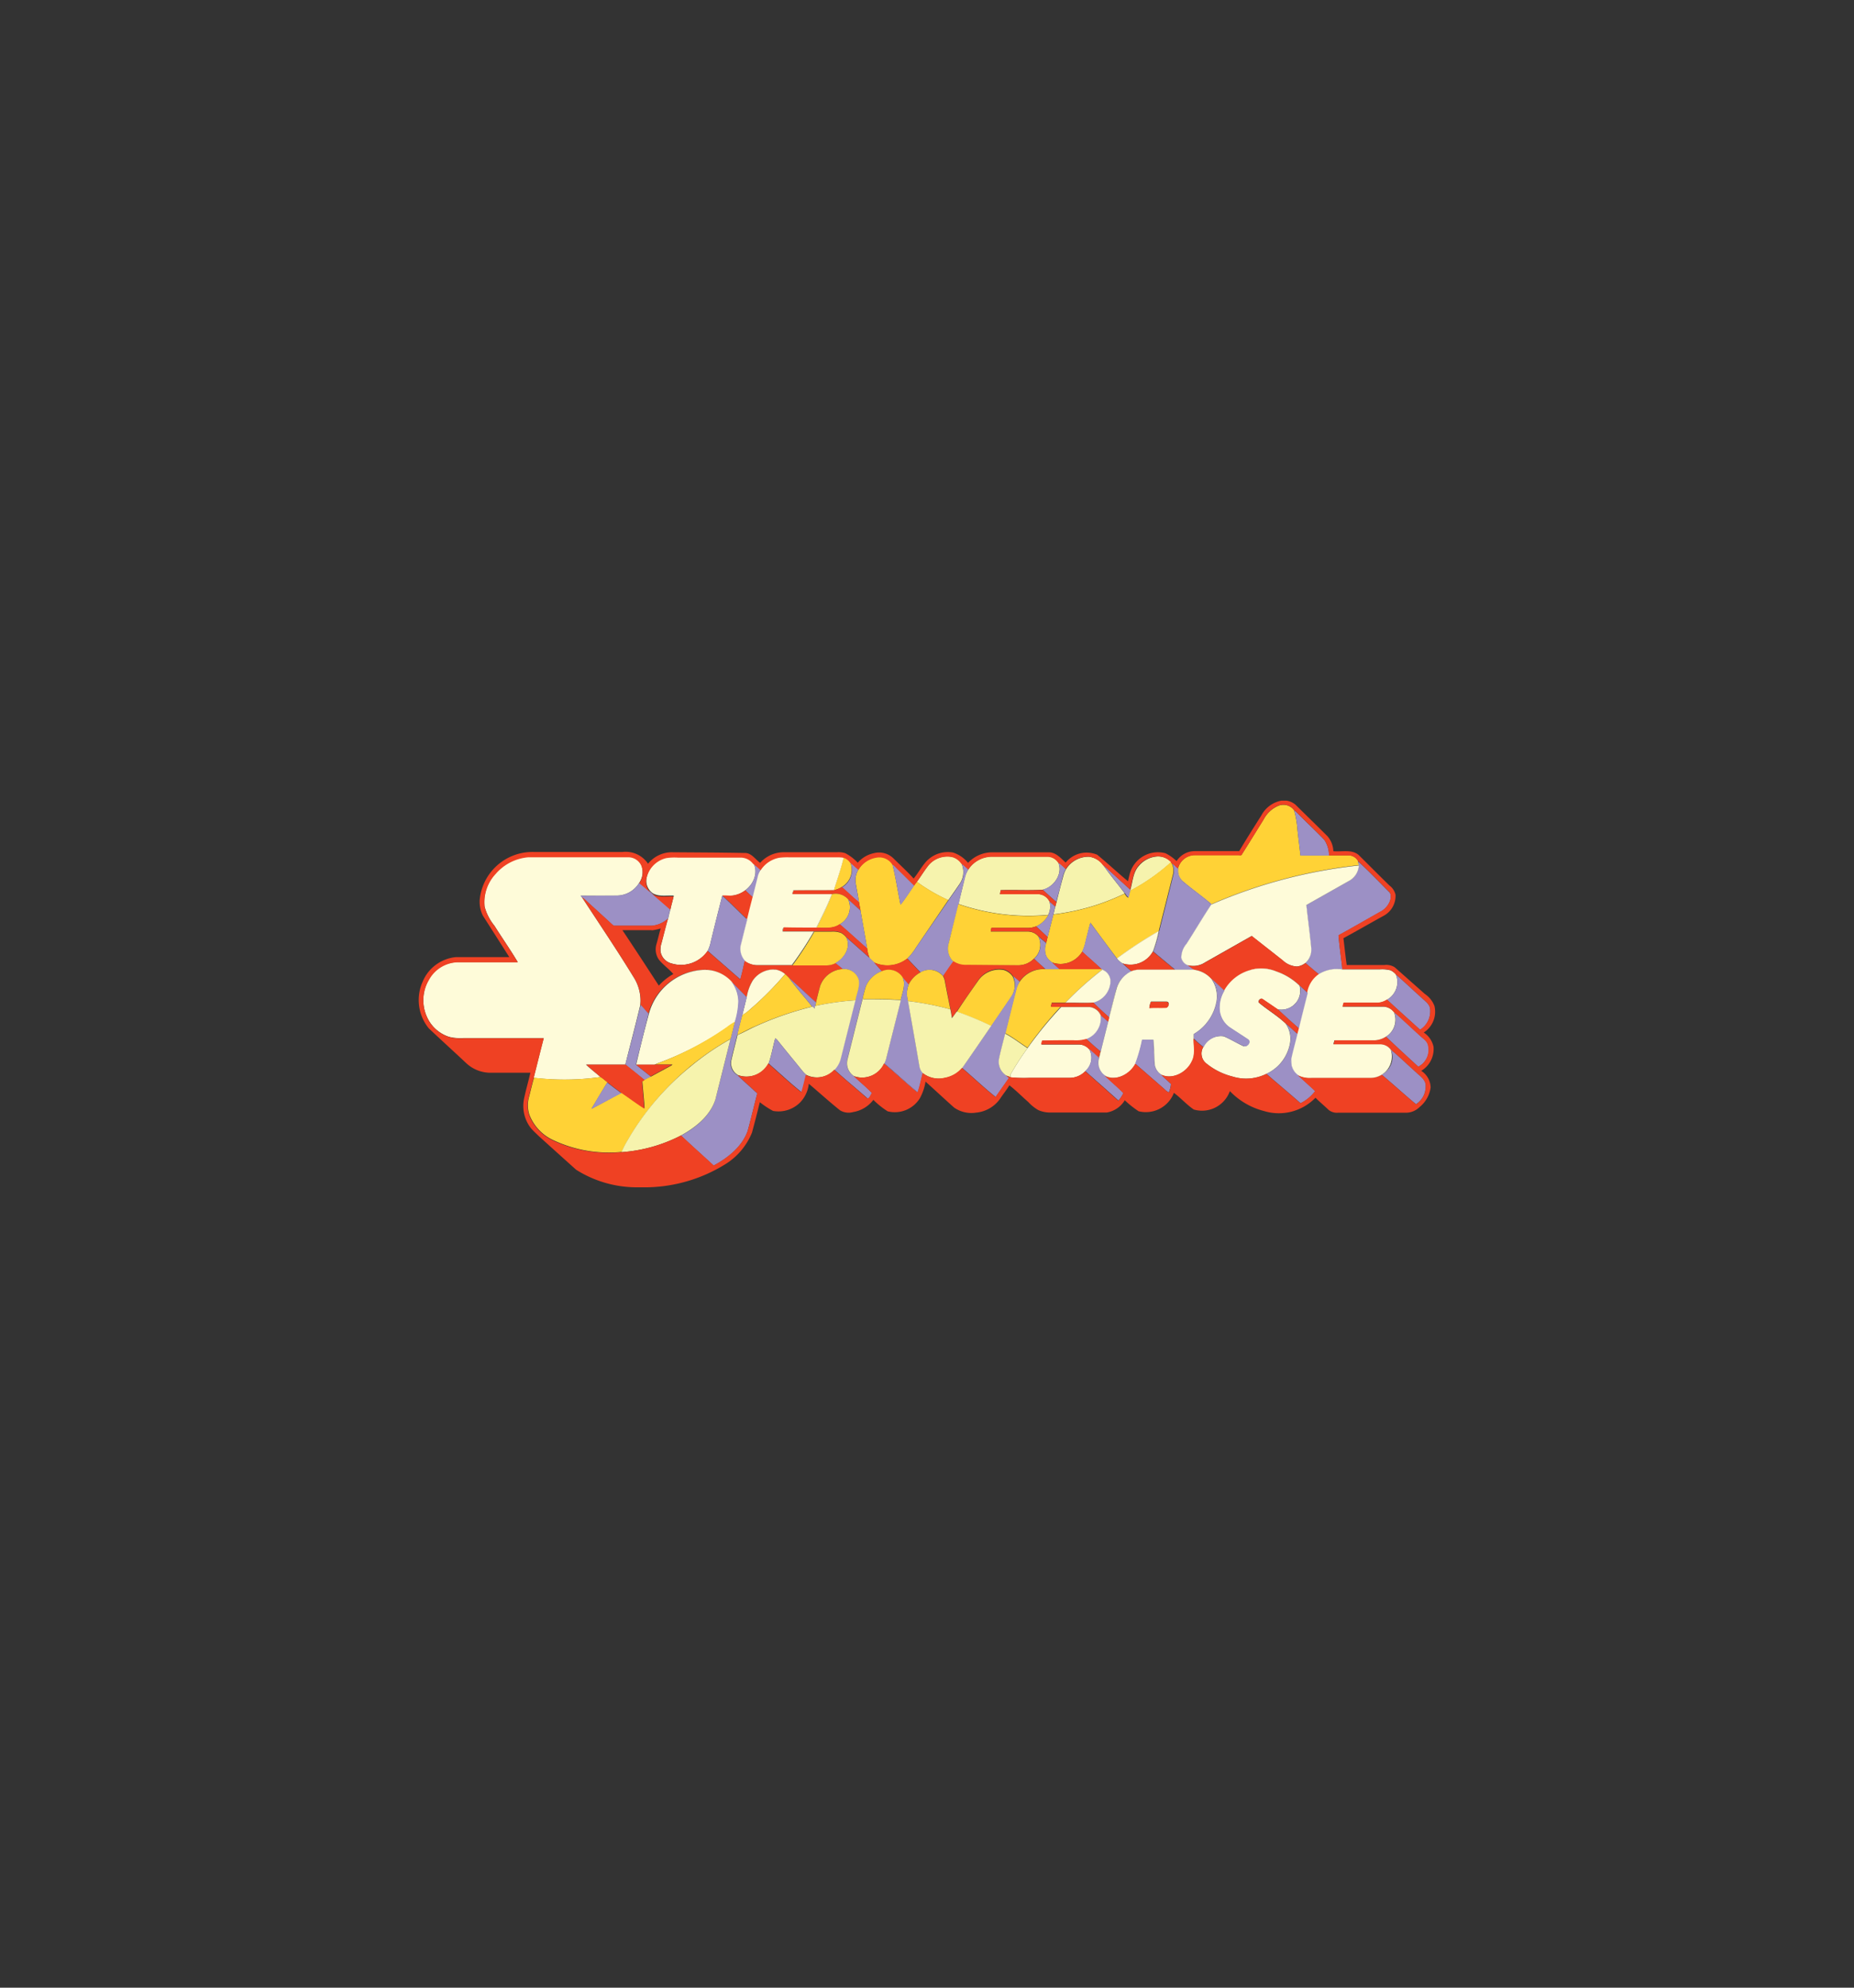 <svg id="Layer_1" data-name="Layer 1" xmlns="http://www.w3.org/2000/svg" viewBox="0 0 280 300"><rect x="0" y="0" width="280" height="300" fill="#333333" stroke="none"/><defs><style>.cls-1{fill:#ffd236;}.cls-2{fill:#9c90c5;}.cls-3{fill:#f6f3ad;}.cls-4{fill:#fefbd9;}.cls-5{fill:#ef4123;}</style></defs><title>steven universe logo</title><path class="cls-1" d="M193.1,121.6a2,2,0,0,1,2.35.7,15.5,15.5,0,0,1,.51,3c.14,1.27.31,2.53.44,3.79,1.43.06,2.87,0,4.32,0,1,0,2,0,2.95,0a1.67,1.67,0,0,1,1.44.86c0,.21.08.42.11.63a76.08,76.08,0,0,0-22.29,5.9c-1.42-1.22-3-2.31-4.39-3.51a2,2,0,0,1-.62-1.92,2.62,2.62,0,0,1,2.47-2c2.23,0,4.44,0,6.66,0,.17,0,.43.09.51-.12,1.11-1.75,2.19-3.51,3.28-5.26A4.5,4.5,0,0,1,193.1,121.6Z"/><path class="cls-2" d="M195.45,122.3a2,2,0,0,1,.42.35c1.37,1.38,2.79,2.71,4.14,4.11a4.26,4.26,0,0,1,.71,2.37c-1.45,0-2.89,0-4.32,0-.13-1.26-.3-2.52-.44-3.79A15.5,15.5,0,0,0,195.45,122.3Z"/><path class="cls-2" d="M195.45,122.3h0a2.49,2.49,0,0,1,.43.36h0c1.36,1.37,2.78,2.71,4.13,4.1h0a4.18,4.18,0,0,1,.71,2.37H197.9c-.5,0-1,0-1.5,0h0c-.13-1.26-.3-2.53-.45-3.79h0a15.6,15.6,0,0,0-.51-3h0a15.5,15.5,0,0,1,.51,3h0c.14,1.27.31,2.53.44,3.8h0l1.5,0,2.3,0h.52a4.14,4.14,0,0,0-.71-2.38h0c-1.35-1.39-2.77-2.73-4.13-4.1h0a2.49,2.49,0,0,0-.43-.36h0v0Z"/><path class="cls-3" d="M140.26,130.55a3.73,3.73,0,0,1,3.61-1.22,2.46,2.46,0,0,1,1.32.95,3.15,3.15,0,0,1-.18,3c-.58.86-1.19,1.72-1.79,2.58a26.28,26.28,0,0,1-4.76-2.77C139.07,132.27,139.61,131.37,140.26,130.55Z"/><path class="cls-4" d="M74.88,131.81a7.33,7.33,0,0,1,4.92-2.51H94.86a2.15,2.15,0,0,1,2,1.28,2.86,2.86,0,0,1-.31,2.64,4,4,0,0,1-3.25,1.95h-5.6l.16.22c2.63,4,5.33,8,7.84,12.12a6.59,6.59,0,0,1,1,4.17c-.71,3-1.52,6-2.26,9-2,0-4,0-5.95,0,.71.67,1.47,1.25,2.21,1.88a39.25,39.25,0,0,1-10.1.11c.51-2,1-4,1.52-6h-12a7.29,7.29,0,0,1-2.28-.18,5.51,5.51,0,0,1-3.35-3,6,6,0,0,1,.28-5.59,5.09,5.09,0,0,1,4.35-2.69c3,0,6,0,9.08,0-1.11-1.86-2.37-3.65-3.52-5.48a7.74,7.74,0,0,1-1.48-2.86A6.26,6.26,0,0,1,74.88,131.81Z"/><path class="cls-4" d="M74.88,131.81h0a7.27,7.27,0,0,1,4.91-2.51H94.86a2.17,2.17,0,0,1,2,1.27h0a2.21,2.21,0,0,1,.2.94,3.44,3.44,0,0,1-.51,1.7h0a4,4,0,0,1-3.25,1.94h-5.6l.15.23h0c2.63,4,5.33,8,7.84,12.12h0a6.54,6.54,0,0,1,1.07,3.59,5.44,5.44,0,0,1,0,.57h0c-.71,3-1.52,6-2.26,9h-6c.71.67,1.48,1.25,2.22,1.87h0a37.69,37.69,0,0,1-5.42.39,43,43,0,0,1-4.68-.27h0c.51-2,1-4,1.52-6H69.31a4.39,4.39,0,0,1-1.44-.19h0a5.41,5.41,0,0,1-3.35-3h0A6.06,6.06,0,0,1,64,150.9a5.8,5.8,0,0,1,.84-3h0a5.11,5.11,0,0,1,4.22-2.7h5.27q2,0,3.93,0h0c-1.11-1.86-2.38-3.65-3.53-5.48a7.65,7.65,0,0,1-1.47-2.86h0a4.47,4.47,0,0,1-.07-.82,6.48,6.48,0,0,1,1.73-4.2h0A6.54,6.54,0,0,0,73.14,136a5.55,5.55,0,0,0,.07.82h0a7.74,7.74,0,0,0,1.48,2.86c1.15,1.84,2.42,3.63,3.52,5.49h0c-1.31,0-2.62,0-3.93,0H69a5.11,5.11,0,0,0-4.23,2.7h0A5.86,5.86,0,0,0,64,150.9a6,6,0,0,0,.55,2.54h0a5.44,5.44,0,0,0,3.36,3h0a4.2,4.2,0,0,0,1.45.19H82.16c-.51,2-1,4-1.52,6h0a40.67,40.67,0,0,0,4.68.27,37.68,37.68,0,0,0,5.42-.38h0c-.74-.62-1.51-1.2-2.22-1.87h6c.73-3,1.54-6,2.25-9h0a5.44,5.44,0,0,0,0-.57,6.62,6.62,0,0,0-1.06-3.6h0c-2.52-4.11-5.22-8.08-7.85-12.12h0l-.15-.23h5.59a4,4,0,0,0,3.26-1.95h0a3.38,3.38,0,0,0,.51-1.7,2.21,2.21,0,0,0-.2-.94h0a2.18,2.18,0,0,0-2-1.29H79.8a7.34,7.34,0,0,0-4.92,2.52Z"/><path class="cls-4" d="M97.61,132.75a4,4,0,0,1,3.07-3.38,8.23,8.23,0,0,1,1.72-.07h9.51a2.36,2.36,0,0,1,1.83.91c.85,1.42.07,3.22-1.17,4.15a4,4,0,0,1-1.79.78c-.55.1-1.13,0-1.7.07-.6,2.3-1.17,4.6-1.73,6.9a5.5,5.5,0,0,1-.47,1.4,4.89,4.89,0,0,1-5.42,1.91,2.25,2.25,0,0,1-1.67-1.67,2.91,2.91,0,0,1,.11-1.37c.33-1.25.63-2.5,1-3.75.11-.48.22-1,.37-1.45.14-.68.35-1.33.49-2-1-.07-2.18.21-3.14-.34A2.29,2.29,0,0,1,97.61,132.75Z"/><path class="cls-4" d="M97.61,132.75h0a4,4,0,0,1,3.06-3.37,3.58,3.58,0,0,1,.86-.08h10.37a2.34,2.34,0,0,1,1.82.9h0a2.52,2.52,0,0,1,.36,1.31,4,4,0,0,1-3.31,3.61h0a2.7,2.7,0,0,1-.49,0h-.65a3.43,3.43,0,0,0-.56,0h0c-.59,2.3-1.16,4.6-1.73,6.9h0a5,5,0,0,1-.47,1.39h0a4.87,4.87,0,0,1-5.4,1.92,2.31,2.31,0,0,1-1.68-1.67h0a1.69,1.69,0,0,1,0-.38,4.66,4.66,0,0,1,.16-1h0c.32-1.25.62-2.5,1-3.75h0c.12-.49.23-1,.37-1.45h0c.15-.69.36-1.34.5-2h-.41l-1.1,0a3.16,3.16,0,0,1-1.63-.35h0a2.2,2.2,0,0,1-1-1.9s0-.11,0-.17h0a1,1,0,0,0,0,.17,2.23,2.23,0,0,0,1,1.91h0a3.13,3.13,0,0,0,1.64.36c.37,0,.74,0,1.1,0h.4c-.14.68-.36,1.33-.5,2h0c-.14.49-.26,1-.37,1.45h0c-.34,1.25-.64,2.5-1,3.75h0a4.84,4.84,0,0,0-.15,1,1.64,1.64,0,0,0,0,.38h0a2.29,2.29,0,0,0,1.68,1.68,4.5,4.5,0,0,0,1.37.2,4.79,4.79,0,0,0,4-2.12h0a5.18,5.18,0,0,0,.47-1.39h0c.57-2.31,1.14-4.61,1.74-6.91h0a2.59,2.59,0,0,1,.56-.05h.65l.5,0h0a4,4,0,0,0,1.8-.79,3.7,3.7,0,0,0,1.52-2.84,2.58,2.58,0,0,0-.35-1.31h0a2.39,2.39,0,0,0-1.83-.91H101.54a4.16,4.16,0,0,0-.86.07,4,4,0,0,0-3.07,3.39Z"/><path class="cls-4" d="M114.9,131.25a4.3,4.3,0,0,1,2.82-1.89,10.31,10.31,0,0,1,1.57-.06h7.39a3.84,3.84,0,0,1,.76.07c-.39,1.69-1,3.34-1.5,5-2,0-4.09,0-6.13,0-.06.18-.12.35-.17.54,2,0,4,0,6,0-.67,1.75-1.52,3.42-2.35,5.1-1.64,0-3.31,0-5,0-.06.2-.1.39-.14.59,1.58,0,3.17,0,4.76,0a52.67,52.67,0,0,1-3.33,5.07c-1.73,0-3.46,0-5.2,0a3.22,3.22,0,0,1-2-.68,2.72,2.72,0,0,1-.57-2.6c.3-1.21.6-2.42.91-3.62s.55-2.25.84-3.37.51-2,.75-3A3.5,3.5,0,0,1,114.9,131.25Z"/><path class="cls-4" d="M114.9,131.25h0a4.28,4.28,0,0,1,2.81-1.89,6.49,6.49,0,0,1,.88-.05h8.19a3.3,3.3,0,0,1,.64.08h0c-.38,1.69-1,3.34-1.49,5h0c-.79,0-1.58,0-2.38,0H119.8c-.06.19-.11.36-.17.54h0c1,0,2,0,3,0h3c-.67,1.74-1.52,3.42-2.34,5.1h0l-2.9,0h-2.07c-.06.2-.1.4-.15.6H123a52.57,52.57,0,0,1-3.32,5.07h-5.2a3.18,3.18,0,0,1-2-.68h0a2.48,2.48,0,0,1-.67-1.77,3.24,3.24,0,0,1,.11-.82c.3-1.21.59-2.41.91-3.62h0c.25-1.14.55-2.25.84-3.37s.51-2,.75-3a3.58,3.58,0,0,1,.48-1.18h0a3.46,3.46,0,0,0-.48,1.18c-.25,1-.5,2-.76,3s-.58,2.23-.84,3.36h0q-.46,1.81-.9,3.63a3.18,3.18,0,0,0-.11.82,2.44,2.44,0,0,0,.68,1.78h0a3.23,3.23,0,0,0,2,.69h5.21a52.09,52.09,0,0,0,3.33-5.07h-4.76c0-.19.08-.39.14-.59h2.06c1,0,1.94,0,2.9,0h0c.82-1.67,1.68-3.35,2.34-5.1h0l-3,0c-1,0-2,0-3,0h0c.06-.19.12-.36.17-.54h3.75c.8,0,1.59,0,2.38,0h0c.54-1.65,1.11-3.3,1.49-5h0a4.62,4.62,0,0,0-.65-.07H118.6a5.21,5.21,0,0,0-.88.06,4.27,4.27,0,0,0-2.82,1.89Z"/><path class="cls-1" d="M127.44,129.37a1.9,1.9,0,0,1,.95.7,3,3,0,0,1-1.24,3.79,3.57,3.57,0,0,1-1.21.5C126.48,132.71,127.05,131.06,127.44,129.37Z"/><path class="cls-1" d="M129.67,131.2a3.85,3.85,0,0,1,2.68-1.84,2.31,2.31,0,0,1,2.42,1c.49,2,.81,4.1,1.23,6.16.77-.92,1.39-2,2.09-2.94.11-.17.24-.34.37-.51a26.28,26.28,0,0,0,4.76,2.77L138.35,143a8.51,8.51,0,0,1-1.34,1.7,4.87,4.87,0,0,1-5,.58l-.69-.66a5.49,5.49,0,0,1-.36-1.42c-.31-1.92-.68-3.83-1-5.74-.07-.44-.17-.87-.24-1.3-.14-1-.35-2-.51-3A3.09,3.09,0,0,1,129.67,131.2Z"/><path class="cls-3" d="M146.26,131.2a4.3,4.3,0,0,1,3.58-1.93c2.8,0,5.58,0,8.38,0a1.93,1.93,0,0,1,1.59.86c.76,1.74-.61,3.72-2.31,4.16-2.13.12-4.25,0-6.38.06,0,.16-.07.44-.1.6,2,0,3.94,0,5.9,0a2,2,0,0,1,1.59,1.13,2.85,2.85,0,0,1-.2,2,32.35,32.35,0,0,1-13.57-1.65c.34-1.38.7-2.76,1-4.15A4.19,4.19,0,0,1,146.26,131.2Z"/><path class="cls-3" d="M161,131.19a4,4,0,0,1,3.48-1.88,3.1,3.1,0,0,1,2.15,1.28c1,1.45,2.18,2.84,3.25,4.26A33.74,33.74,0,0,1,159.1,138c.09-.38.17-.76.27-1.13s.12-.47.19-.7c.31-1.29.64-2.57,1-3.86A4.34,4.34,0,0,1,161,131.19Z"/><path class="cls-3" d="M172,130.68a4,4,0,0,1,2.9-1.42,2.7,2.7,0,0,1,2,.86,30.08,30.08,0,0,1-6.18,4.32s0-.13,0-.17C171.08,133.08,171.09,131.69,172,130.68Z"/><path class="cls-2" d="M128.39,130.07l1.28,1.13a3.09,3.09,0,0,0-.46,2c.16,1,.37,2,.51,3-.89-.71-1.7-1.52-2.57-2.27A3,3,0,0,0,128.39,130.07Z"/><path class="cls-2" d="M128.39,130.07h0c.43.37.86.77,1.28,1.14h0a3.46,3.46,0,0,0-.48,1.61c0,.11,0,.23,0,.34h0c.16,1,.37,2,.52,3h0c-.9-.71-1.71-1.52-2.57-2.27h0a3.44,3.44,0,0,0,1.53-2.67,2.26,2.26,0,0,0-.3-1.14h0a2.29,2.29,0,0,1,.29,1.13,3.37,3.37,0,0,1-1.52,2.65h0c.86.75,1.67,1.56,2.57,2.27h0v0c-.14-1-.36-2-.51-3h0a2,2,0,0,1,0-.34,3.39,3.39,0,0,1,.48-1.6h0c-.43-.37-.85-.77-1.28-1.14h0Z"/><path class="cls-2" d="M205.11,130c1.58,1.44,3.07,3,4.6,4.54.46.34.37,1,.21,1.47a3.14,3.14,0,0,1-1.56,1.67c-2.07,1.17-4.13,2.36-6.21,3.5.14,1.72.41,3.41.59,5.13a5.2,5.2,0,0,0-3.54.76c-.7-.57-1.38-1.15-2.06-1.73A2.67,2.67,0,0,0,198,143c-.2-2.13-.51-4.26-.73-6.39l6.37-3.6a2.87,2.87,0,0,0,1.56-2.36C205.19,130.42,205.15,130.21,205.11,130Z"/><path class="cls-2" d="M205.11,130h0c1.58,1.45,3.07,3,4.61,4.55h0a.88.88,0,0,1,.33.76,2.27,2.27,0,0,1-.12.69h0a3.2,3.2,0,0,1-1.56,1.68c-2.08,1.16-4.14,2.35-6.21,3.49h0c.14,1.72.41,3.41.58,5.13h0c-.23,0-.46,0-.7,0a4.66,4.66,0,0,0-2.85.8h0c-.69-.57-1.38-1.15-2.06-1.74h0a2.55,2.55,0,0,0,.9-2.07c0-.1,0-.19,0-.29-.2-2.13-.52-4.26-.73-6.39h0c2.13-1.19,4.24-2.4,6.36-3.59h0a2.9,2.9,0,0,0,1.57-2.36h0c0-.21-.07-.42-.12-.64h0c0,.21.09.42.12.64h0a2.86,2.86,0,0,1-1.55,2.36h0c-2.12,1.19-4.24,2.4-6.37,3.59h0c.21,2.13.52,4.26.72,6.39a2.81,2.81,0,0,1,0,.29,2.55,2.55,0,0,1-.89,2.06h0c.69.59,1.37,1.17,2.06,1.74h0a4.67,4.67,0,0,1,2.84-.79l.69,0h0c-.17-1.72-.44-3.41-.58-5.13h0c2.07-1.13,4.13-2.33,6.2-3.49a3.18,3.18,0,0,0,1.57-1.68h0a2.34,2.34,0,0,0,.13-.7.9.9,0,0,0-.35-.77h0c-1.54-1.52-3-3.1-4.61-4.55h0v0Z"/><path class="cls-2" d="M113.74,130.21a14.14,14.14,0,0,1,1.16,1,3.5,3.5,0,0,0-.48,1.18c-.24,1-.5,2-.75,3-.39-.33-.74-.68-1.1-1C113.81,133.43,114.59,131.63,113.74,130.21Z"/><path class="cls-2" d="M113.74,130.21h0c.41.32.78.69,1.16,1h0a3.69,3.69,0,0,0-.49,1.18c-.24,1-.49,2-.75,3h0a13.45,13.45,0,0,1-1.09-1.05h0a3.7,3.7,0,0,0,1.52-2.84,2.58,2.58,0,0,0-.35-1.31h0a2.52,2.52,0,0,1,.36,1.31,3.73,3.73,0,0,1-1.52,2.83h0a13.45,13.45,0,0,0,1.09,1h0c.26-1,.52-2,.76-3a3.58,3.58,0,0,1,.48-1.18h0c-.38-.35-.75-.72-1.17-1h0Z"/><path class="cls-2" d="M159.81,130.15a9,9,0,0,1,1.17,1,4.34,4.34,0,0,0-.46,1.11c-.32,1.29-.65,2.57-1,3.86-.7-.61-1.38-1.22-2.06-1.85C159.2,133.87,160.57,131.89,159.81,130.15Z"/><path class="cls-2" d="M159.81,130.15h0a8.88,8.88,0,0,1,1.16,1h0a4.31,4.31,0,0,0-.45,1.11c-.33,1.29-.66,2.57-1,3.86h0l-2.06-1.85h0a3.43,3.43,0,0,0,2.53-3.15,2.49,2.49,0,0,0-.21-1h0a2.66,2.66,0,0,1,.21,1,3.44,3.44,0,0,1-2.52,3.14h0l2.06,1.85h0c.32-1.29.64-2.57,1-3.86a4.88,4.88,0,0,1,.45-1.11h0a9.58,9.58,0,0,0-1.16-1l0,0v0Z"/><path class="cls-1" d="M170.65,134.44a30.08,30.08,0,0,0,6.18-4.32l.13.19a2.46,2.46,0,0,1,.2,1.6c-.71,2.89-1.45,5.76-2.17,8.64a62,62,0,0,0-6.31,4.11c-1.35-1.79-2.69-3.6-4-5.39-.24.87-.44,1.75-.67,2.62a7.27,7.27,0,0,1-.55,1.73,3.82,3.82,0,0,1-4.55,1.65,2.37,2.37,0,0,1-.92-1,2.7,2.7,0,0,1,0-1.92l.21-.88c.3-1.15.59-2.3.88-3.44a33.74,33.74,0,0,0,10.76-3.14c.17.22.3.49.55.6C170.48,135.11,170.57,134.77,170.65,134.44Z"/><path class="cls-2" d="M145.19,130.28a11.78,11.78,0,0,1,1.07.92,4.19,4.19,0,0,0-.48,1.11c-.34,1.39-.7,2.77-1,4.15-.47,1.93-1,3.88-1.46,5.81a2.74,2.74,0,0,0,.69,2.87c-.52.71-1,1.46-1.55,2.19a2.64,2.64,0,0,0-3.42-.56c-.67-.69-1.33-1.4-2-2.1a8.51,8.51,0,0,0,1.34-1.7l4.87-7.08c.6-.86,1.21-1.72,1.79-2.58A3.15,3.15,0,0,0,145.19,130.28Z"/><path class="cls-2" d="M145.19,130.28h0a13,13,0,0,1,1.07.92h0a4.19,4.19,0,0,0-.48,1.11h0c-.34,1.39-.69,2.77-1,4.15-.46,1.93-1,3.88-1.46,5.81h0a3.6,3.6,0,0,0-.13.93,2.5,2.5,0,0,0,.83,2h0c-.53.71-1,1.46-1.55,2.18h0a2.26,2.26,0,0,0-1.93-.94,3.12,3.12,0,0,0-1.5.38h0l-2-2.1h0a8.25,8.25,0,0,0,1.33-1.71c1.64-2.36,3.24-4.72,4.88-7.07.59-.87,1.2-1.72,1.79-2.59h0a3.24,3.24,0,0,0,.48-1.7,2.91,2.91,0,0,0-.3-1.33h0a3.08,3.08,0,0,1,.3,1.33,3.19,3.19,0,0,1-.49,1.69h0c-.58.87-1.19,1.72-1.79,2.59L138.34,143a8.25,8.25,0,0,1-1.33,1.71h0l2,2.1h0a3.24,3.24,0,0,1,1.5-.38,2.24,2.24,0,0,1,1.92.93h0c.51-.72,1-1.47,1.55-2.19h0a2.48,2.48,0,0,1-.83-1.94,3.6,3.6,0,0,1,.13-.93h0c.49-1.93,1-3.88,1.47-5.81.34-1.38.69-2.75,1-4.15h0a3.86,3.86,0,0,1,.49-1.1h0a13.31,13.31,0,0,0-1.06-.93Z"/><path class="cls-2" d="M177,130.31c.36.21.61.55.95.79a2.08,2.08,0,0,0,.63,1.92c1.43,1.2,3,2.29,4.39,3.51-1.29,1.95-2.49,4-3.74,5.95a3.15,3.15,0,0,0-.78,2.06,1.64,1.64,0,0,0,.92,1.13c.33.22.64.47,1,.68-1,0-1.91,0-2.87,0q-1.66-1.37-3.31-2.75a21.42,21.42,0,0,0,.88-3.06c.72-2.88,1.46-5.75,2.17-8.64A2.46,2.46,0,0,0,177,130.31Z"/><path class="cls-2" d="M177,130.31h0c.35.22.61.56.95.8h0a2.6,2.6,0,0,0,0,.4,2,2,0,0,0,.66,1.53c1.43,1.19,3,2.28,4.39,3.51h0c-1.29,1.94-2.48,4-3.73,5.95a3.64,3.64,0,0,0-.8,1.82,2.18,2.18,0,0,0,0,.25h0a1.61,1.61,0,0,0,.93,1.13h0c.33.23.64.47.95.68h0c-.48,0-1,0-1.43,0h-1.44c-1.11-.91-2.2-1.84-3.31-2.76h0a18.81,18.81,0,0,0,.88-3.06h0c.73-2.88,1.47-5.75,2.18-8.63h0a2,2,0,0,0,.06-.49,2.91,2.91,0,0,0-.26-1.12h0a2.9,2.9,0,0,1,.25,1.12,1.58,1.58,0,0,1-.06.48h0c-.71,2.89-1.44,5.76-2.17,8.64h0a20.92,20.92,0,0,1-.88,3h0c1.11.92,2.2,1.85,3.31,2.76h2.88c-.31-.21-.62-.45-.95-.68h0a1.56,1.56,0,0,1-.92-1.12h0a1,1,0,0,1,0-.24,3.65,3.65,0,0,1,.8-1.81c1.25-2,2.44-4,3.73-6h0c-1.42-1.23-3-2.32-4.39-3.51a2,2,0,0,1-.65-1.52,2.69,2.69,0,0,1,0-.4h0c-.34-.24-.6-.58-.95-.8h0v0Z"/><path class="cls-2" d="M134.77,130.41a3.4,3.4,0,0,1,.64.57l2.68,2.65c-.7,1-1.32,2-2.09,2.94C135.58,134.51,135.26,132.44,134.77,130.41Z"/><path class="cls-2" d="M134.77,130.41h0a2.88,2.88,0,0,1,.64.57h0c.9.9,1.79,1.78,2.69,2.66h0c-.7,1-1.33,2-2.09,2.94h0c-.43-2.06-.74-4.13-1.24-6.16h0c.5,2,.81,4.1,1.24,6.17h0c.77-.93,1.39-2,2.09-2.94h0c-.9-.88-1.79-1.76-2.69-2.66h0a2.88,2.88,0,0,0-.64-.57h0Z"/><path class="cls-2" d="M166.61,130.59a1.78,1.78,0,0,1,.32.24l3.77,3.44s0,.13,0,.17c-.08.33-.17.67-.24,1-.25-.11-.38-.38-.55-.6C168.79,133.43,167.66,132,166.61,130.59Z"/><path class="cls-2" d="M166.61,130.59h0a1.55,1.55,0,0,1,.33.24h0l3.76,3.44h0l0,.17h0c-.09.33-.17.67-.24,1h0c-.26-.12-.38-.39-.56-.6h0c-1.06-1.42-2.2-2.81-3.25-4.26h0c1.05,1.45,2.19,2.84,3.25,4.26h0c.17.21.3.48.56.6h0c.07-.34.16-.68.24-1h0a.85.85,0,0,0,0-.17h0l-3.76-3.44h0a1.85,1.85,0,0,0-.33-.24h0Z"/><path class="cls-4" d="M182.93,136.53a76.08,76.08,0,0,1,22.29-5.9,2.87,2.87,0,0,1-1.56,2.36l-6.37,3.6c.22,2.13.53,4.26.73,6.39a2.67,2.67,0,0,1-.88,2.36,2.46,2.46,0,0,1-1.27.53,3.32,3.32,0,0,1-2.13-.91c-1.56-1.23-3.14-2.46-4.7-3.7l-7.06,4a3.21,3.21,0,0,1-2.64.4,1.63,1.63,0,0,1-.93-1.13,3.15,3.15,0,0,1,.78-2.06C180.44,140.51,181.64,138.48,182.93,136.53Z"/><path class="cls-4" d="M182.93,136.53h0a76.16,76.16,0,0,1,22.29-5.9h0a2.86,2.86,0,0,1-1.55,2.36h0c-2.12,1.19-4.24,2.4-6.37,3.59h0c.21,2.13.52,4.26.72,6.39a2.81,2.81,0,0,1,0,.29,2.55,2.55,0,0,1-.89,2.06h0a2.4,2.4,0,0,1-1.26.53h-.1a3.41,3.41,0,0,1-2-.91L189,141.26h0l-7.07,4a3.61,3.61,0,0,1-1.81.54,2.32,2.32,0,0,1-.82-.14h0a1.56,1.56,0,0,1-.92-1.12h0a1.94,1.94,0,0,1,0-.24,3.65,3.65,0,0,1,.8-1.81c1.25-2,2.44-4,3.74-6h0c-1.29,1.94-2.48,4-3.73,5.95a3.64,3.64,0,0,0-.8,1.82,1.1,1.1,0,0,0,0,.25h0a1.59,1.59,0,0,0,.92,1.13h0a2.39,2.39,0,0,0,.83.15,3.66,3.66,0,0,0,1.82-.55l7.06-4h0l4.71,3.69a3.41,3.41,0,0,0,2,.91h.1a2.34,2.34,0,0,0,1.27-.52h0a2.55,2.55,0,0,0,.9-2.07,2.83,2.83,0,0,0,0-.29c-.19-2.13-.51-4.26-.72-6.39h0c2.13-1.19,4.24-2.4,6.36-3.59h0a2.9,2.9,0,0,0,1.57-2.36h0a76,76,0,0,0-22.29,5.89Z"/><path class="cls-2" d="M93.31,135.17a4,4,0,0,0,3.25-1.95c1.58,1.29,3.11,2.64,4.68,4-.15.49-.26,1-.37,1.45a4.19,4.19,0,0,1-2.46,1.07H92.87c-.2,0-.34-.12-.47-.24-1.32-1.23-2.67-2.44-4-3.66a5.24,5.24,0,0,0-.54-.42c-.05,0-.12-.17-.16-.22Z"/><path class="cls-2" d="M93.31,135.17h0a4,4,0,0,0,3.26-1.95h0c1.58,1.29,3.11,2.64,4.67,4h0c-.14.49-.26,1-.37,1.45h0a4.21,4.21,0,0,1-2.45,1.06c-1.85,0-3.7,0-5.54,0h-.05c-.17,0-.3-.14-.42-.24h0c-1.32-1.24-2.67-2.45-4-3.67a4.26,4.26,0,0,0-.54-.41h0l-.15-.23h0c0,.06.12.17.16.23h0a5.47,5.47,0,0,1,.54.41c1.32,1.22,2.67,2.43,4,3.67h0a.72.72,0,0,0,.43.24h5.59a4.32,4.32,0,0,0,2.46-1.07h0c.12-.49.23-1,.37-1.45h0c-1.56-1.32-3.1-2.67-4.67-4h0a4,4,0,0,1-3.25,1.94Z"/><path class="cls-5" d="M125.94,134.36a3.57,3.57,0,0,0,1.21-.5c.87.75,1.68,1.56,2.57,2.27.07.43.17.86.24,1.3l-1.86-1.69a2.52,2.52,0,0,0-2.41-.8c-2,0-4,0-6,0,0-.19.11-.36.17-.54C121.85,134.36,123.9,134.4,125.94,134.36Z"/><path class="cls-5" d="M110.78,135.14a4,4,0,0,0,1.79-.78c.36.37.71.72,1.1,1-.29,1.12-.58,2.23-.84,3.37-1.25-1.18-2.46-2.42-3.75-3.57C109.65,135.1,110.23,135.24,110.78,135.14Z"/><path class="cls-5" d="M151.12,134.37c2.13-.06,4.25.06,6.38-.06.68.63,1.36,1.24,2.06,1.85-.07.23-.13.47-.19.7-.28-.26-.56-.51-.86-.76a2,2,0,0,0-1.59-1.13c-2,0-3.93,0-5.9,0C151.05,134.81,151.09,134.53,151.12,134.37Z"/><path class="cls-1" d="M125.69,134.94a2.52,2.52,0,0,1,2.41.8,2.92,2.92,0,0,1-1.28,3.77c-1,.72-2.3.53-3.48.53C124.17,138.36,125,136.69,125.69,134.94Z"/><path class="cls-2" d="M109.08,135.21c1.29,1.15,2.5,2.39,3.75,3.57-.31,1.2-.61,2.41-.91,3.62a2.72,2.72,0,0,0,.57,2.6c-.21.94-.41,1.89-.68,2.81l-4.93-4.3a5.5,5.5,0,0,0,.47-1.4C107.91,139.81,108.48,137.51,109.08,135.21Z"/><path class="cls-2" d="M109.08,135.21h0c1.3,1.16,2.51,2.39,3.76,3.57h0c-.31,1.21-.61,2.42-.91,3.63a3.68,3.68,0,0,0-.1.82,2.47,2.47,0,0,0,.67,1.78h0c-.21.94-.41,1.89-.68,2.81h0l-4.93-4.31h0a5.18,5.18,0,0,0,.47-1.39h0c.57-2.31,1.14-4.61,1.74-6.91h0c-.59,2.3-1.16,4.6-1.73,6.9h0a5,5,0,0,1-.47,1.39h0l4.93,4.31h0c.27-.92.47-1.87.69-2.81h0a2.48,2.48,0,0,1-.67-1.77,3.24,3.24,0,0,1,.11-.82c.3-1.21.59-2.41.91-3.62h0c-1.25-1.18-2.45-2.41-3.75-3.57h0Z"/><path class="cls-5" d="M87.87,135.39a5.24,5.24,0,0,1,.54.42c1.32,1.22,2.67,2.43,4,3.66.13.12.27.27.47.24h5.54a4.19,4.19,0,0,0,2.46-1.07c-.34,1.25-.64,2.5-1,3.75a2.91,2.91,0,0,0-.11,1.37,2.25,2.25,0,0,0,1.67,1.67,4.89,4.89,0,0,0,5.42-1.91l4.93,4.3c.27-.92.47-1.87.68-2.81a3.22,3.22,0,0,0,2,.68c1.74,0,3.47,0,5.2,0h5a3.06,3.06,0,0,0,1.52-.35c.38.3.77.6,1.12.92a3.84,3.84,0,0,0-3.46,2.57c-.22.81-.43,1.64-.62,2.46-1.39-1.2-2.68-2.5-4.07-3.69a8.21,8.21,0,0,0-.6-.58,2.81,2.81,0,0,0-1.41-.67,3.8,3.8,0,0,0-3.53,1.73,7.29,7.29,0,0,0-.86,2.42c-.76-.74-1.5-1.54-2.27-2.29a5.42,5.42,0,0,0-4.56-1.83,9,9,0,0,0-8,6.6c-.43-.41-.79-.91-1.21-1.3a6.59,6.59,0,0,0-1-4.17c-2.51-4.1-5.21-8.08-7.84-12.12m10.54,5H94c1.85,2.77,3.68,5.57,5.5,8.37a8.62,8.62,0,0,1,2.19-1.75c-.67-.78-1.54-1.38-2.18-2.17a2.71,2.71,0,0,1-.37-2.33c.23-.78.4-1.59.64-2.38A7,7,0,0,1,98.41,140.42Z"/><path class="cls-2" d="M128.1,135.74l1.86,1.69c.33,1.91.7,3.82,1,5.74-1.4-1.2-2.74-2.46-4.15-3.66A2.92,2.92,0,0,0,128.1,135.74Z"/><path class="cls-2" d="M128.1,135.74h0c.61.57,1.23,1.12,1.86,1.69h0c.32,1.92.69,3.82,1,5.74h0c-1.41-1.19-2.74-2.46-4.15-3.65h0a3.32,3.32,0,0,0,1.58-2.65,2.26,2.26,0,0,0-.3-1.14h0a2.2,2.2,0,0,1,.3,1.13,3.31,3.31,0,0,1-1.58,2.64h0c1.41,1.19,2.74,2.46,4.15,3.65h0v0c-.31-1.91-.68-3.82-1-5.73h0c-.63-.57-1.25-1.12-1.86-1.69Z"/><path class="cls-2" d="M158.51,136.1c.3.25.58.5.86.76-.1.37-.18.75-.27,1.13-.29,1.14-.58,2.29-.88,3.44l-1.74-1.62a3.92,3.92,0,0,0,1.83-1.7A2.85,2.85,0,0,0,158.51,136.1Z"/><path class="cls-2" d="M158.51,136.1h0c.3.24.59.5.87.75h0c-.1.37-.19.75-.27,1.13h0c-.3,1.14-.58,2.29-.88,3.44h0l-1.75-1.62h0a3.8,3.8,0,0,0,1.83-1.71,2.55,2.55,0,0,0,.3-1.24,3,3,0,0,0-.1-.77h0a3.3,3.3,0,0,1,.1.76,2.49,2.49,0,0,1-.3,1.23,3.8,3.8,0,0,1-1.83,1.71h0l1.75,1.62h0v0c.3-1.15.58-2.3.88-3.43h0c.09-.39.17-.77.27-1.14h0c-.29-.25-.57-.51-.87-.75h0v0Z"/><path class="cls-1" d="M144.74,136.46a32.35,32.35,0,0,0,13.57,1.65,3.92,3.92,0,0,1-1.83,1.7,3.44,3.44,0,0,1-1.38.24c-1.79,0-3.58,0-5.36,0a2.24,2.24,0,0,0-.11.55c1.87,0,3.75,0,5.62,0a2.08,2.08,0,0,1,1.57.74,2.8,2.8,0,0,1-.67,3.36,3.34,3.34,0,0,1-2.35,1H146a3.35,3.35,0,0,1-2-.55,2.74,2.74,0,0,1-.69-2.87C143.76,140.34,144.27,138.39,144.74,136.46Z"/><path class="cls-2" d="M164.66,139.27c1.33,1.79,2.67,3.6,4,5.39a3.14,3.14,0,0,0,.87.75c.42.4.88.78,1.33,1.18a4.19,4.19,0,0,0-2.31,2.77c-.37,1.39-.69,2.79-1.06,4.16-.8-.72-1.6-1.45-2.37-2.21a3.41,3.41,0,0,0,2.57-3.24,1.88,1.88,0,0,0-1.23-1.72l-.1-.06c-.95-.92-2-1.77-2.94-2.67a6.85,6.85,0,0,0,.55-1.73C164.22,141,164.42,140.14,164.66,139.27Z"/><path class="cls-2" d="M164.66,139.27h0c1.34,1.79,2.67,3.59,4,5.38h0a3.33,3.33,0,0,0,.87.76h0c.43.39.88.78,1.34,1.18h0a4.2,4.2,0,0,0-2.32,2.78c-.37,1.39-.68,2.78-1.05,4.16h0c-.81-.73-1.61-1.45-2.37-2.22h0a3.42,3.42,0,0,0,2.58-3.19v-.05h0a1.9,1.9,0,0,0-1.24-1.73h0l-.1-.05h0c-.95-.93-2-1.78-2.94-2.67h0a7,7,0,0,0,.56-1.73c.22-.87.42-1.75.67-2.62h0c-.24.87-.44,1.75-.66,2.62a7.29,7.29,0,0,1-.56,1.73h0c1,.89,2,1.74,2.94,2.67h0l.1,0h0a1.89,1.89,0,0,1,1.23,1.72h0v.05a3.41,3.41,0,0,1-2.57,3.18h0c.76.77,1.56,1.49,2.37,2.22h0v0c.37-1.37.68-2.77,1-4.16a4.18,4.18,0,0,1,2.31-2.76h0c-.46-.39-.91-.78-1.34-1.17h0a3,3,0,0,1-.86-.76h0c-1.35-1.79-2.69-3.59-4-5.38h0Z"/><path class="cls-5" d="M123.34,140c1.18,0,2.48.19,3.48-.53,1.41,1.2,2.75,2.46,4.15,3.66a5.49,5.49,0,0,0,.36,1.42c-1.18-1-2.33-2.08-3.51-3.1a2.6,2.6,0,0,0-.81-.7,3.64,3.64,0,0,0-1.46-.2c-.86,0-1.71,0-2.56,0-1.59,0-3.18,0-4.76,0,0-.2.08-.39.14-.59C120,140,121.7,140,123.34,140Z"/><path class="cls-5" d="M155.1,140.05a3.44,3.44,0,0,0,1.38-.24l1.74,1.62-.21.88-1.19-1a2.08,2.08,0,0,0-1.57-.74c-1.87,0-3.75,0-5.62,0a2.24,2.24,0,0,1,.11-.55C151.52,140.07,153.31,140,155.1,140.05Z"/><path class="cls-1" d="M123,140.61c.85,0,1.7,0,2.56,0a3.64,3.64,0,0,1,1.46.2,2.6,2.6,0,0,1,.81.7c.71,1.48-.3,3.14-1.62,3.85a3.06,3.06,0,0,1-1.52.35h-5A52.67,52.67,0,0,0,123,140.61Z"/><path class="cls-4" d="M168.68,144.66a62,62,0,0,1,6.31-4.11,21.42,21.42,0,0,1-.88,3.06,3.86,3.86,0,0,1-4.56,1.8A3.14,3.14,0,0,1,168.68,144.66Z"/><path class="cls-4" d="M168.68,144.66h0a64.84,64.84,0,0,1,6.31-4.1h0a20.92,20.92,0,0,1-.88,3h0a3.89,3.89,0,0,1-3.39,2,3.29,3.29,0,0,1-1.16-.2h0a3,3,0,0,1-.86-.76h0a3.33,3.33,0,0,0,.87.76h0a3.64,3.64,0,0,0,1.17.2,3.9,3.9,0,0,0,3.4-2h0a18.81,18.81,0,0,0,.88-3.06h0a63.51,63.51,0,0,0-6.3,4.1h0Z"/><path class="cls-5" d="M182,145.27l7.06-4c1.56,1.24,3.14,2.47,4.7,3.7a3.32,3.32,0,0,0,2.13.91,2.46,2.46,0,0,0,1.27-.53c.68.58,1.36,1.16,2.06,1.73a4.21,4.21,0,0,0-1.71,2.8l-1.19-1.09a9.34,9.34,0,0,0-3.51-2.15,6,6,0,0,0-3.76-.27,6.5,6.5,0,0,0-4.14,3.17c-.65-.58-1.26-1.19-1.92-1.75a4.21,4.21,0,0,0-2.68-1.43c-.32-.21-.63-.46-.95-.68A3.21,3.21,0,0,0,182,145.27Z"/><path class="cls-2" d="M156.82,141.35l1.19,1a2.7,2.7,0,0,0,0,1.92,2.37,2.37,0,0,0,.92,1l1.11,1h-2.16c-.54-.54-1.14-1-1.69-1.57A2.8,2.8,0,0,0,156.82,141.35Z"/><path class="cls-2" d="M156.82,141.35h0l1.2,1h0a4.55,4.55,0,0,0-.2,1.16,1.68,1.68,0,0,0,.16.76h0a2.4,2.4,0,0,0,.93,1h0l1.1,1h-2.15c-.54-.54-1.13-1-1.69-1.56h0a3.17,3.17,0,0,0,1-2.2,2.28,2.28,0,0,0-.32-1.18h0a2.27,2.27,0,0,1,.32,1.17,3.14,3.14,0,0,1-1,2.19h0c.56.53,1.16,1,1.69,1.56H160l-1.11-1h0a2.41,2.41,0,0,1-.92-1h0a1.82,1.82,0,0,1-.16-.76,4,4,0,0,1,.21-1.15h0c-.39-.33-.79-.64-1.19-1h0Z"/><path class="cls-2" d="M127.82,141.49c1.18,1,2.33,2.07,3.51,3.1l.69.66c.37.44.77.89,1.17,1.33a4.13,4.13,0,0,0-2.43,2.31c-.17.53-.3,1.07-.44,1.61-.78,3.12-1.56,6.25-2.35,9.37a2.32,2.32,0,0,0,1,2.55c.89.86,1.87,1.65,2.74,2.55-.23.26-.34.81-.69.81-1.65-1.46-3.36-2.85-5-4.33a3.75,3.75,0,0,0,.93-1.7q1.1-4.4,2.21-8.78c.18-1,.69-2,.49-3.1a2.29,2.29,0,0,0-2.37-1.61c-.35-.32-.74-.62-1.12-.92C127.52,144.63,128.53,143,127.82,141.49Z"/><path class="cls-2" d="M127.82,141.49h0c1.18,1,2.33,2.08,3.51,3.1h0l.7.67h0c.37.44.77.88,1.16,1.32h0a4.19,4.19,0,0,0-2.44,2.32h0c-.17.53-.3,1.07-.44,1.61L128,159.87h0a2.06,2.06,0,0,0-.08.6,2.3,2.3,0,0,0,1.08,1.95h0c.9.87,1.88,1.65,2.75,2.56h0c-.23.26-.35.81-.69.81h0c-1.65-1.46-3.35-2.86-5-4.33h0a3.85,3.85,0,0,0,.94-1.71q1.09-4.4,2.2-8.78h0a14.5,14.5,0,0,0,.55-2.6,2.83,2.83,0,0,0-.05-.5h0a2.28,2.28,0,0,0-2.34-1.61h0c-.36-.33-.74-.63-1.13-.93h0a3.44,3.44,0,0,0,1.86-2.84,2.33,2.33,0,0,0-.23-1h0a2.38,2.38,0,0,1,.24,1,3.42,3.42,0,0,1-1.85,2.82h0c.38.3.76.6,1.12.93h0a2.28,2.28,0,0,1,2.33,1.6h0a2.81,2.81,0,0,1,0,.5,14.55,14.55,0,0,1-.54,2.59h0c-.74,2.93-1.48,5.86-2.2,8.78a3.85,3.85,0,0,1-.94,1.71h0c1.61,1.47,3.31,2.87,5,4.33h0c.36,0,.47-.56.7-.81h0c-.87-.91-1.85-1.69-2.75-2.56h0a2.28,2.28,0,0,1-1-2.53h0q1.17-4.69,2.35-9.38c.14-.54.27-1.08.44-1.61h0a4.14,4.14,0,0,1,2.42-2.31h0c-.39-.44-.79-.88-1.16-1.32h0l-.7-.67h0c-1.18-1-2.33-2.07-3.51-3.1h0Z"/><path class="cls-5" d="M158.89,145.27a3.82,3.82,0,0,0,4.55-1.65c1,.9,2,1.75,2.94,2.67-2.13,0-4.26,0-6.38,0Z"/><path class="cls-5" d="M169.55,145.41a3.86,3.86,0,0,0,4.56-1.8c1.11.92,2.2,1.84,3.31,2.75H172a3.11,3.11,0,0,0-1.12.23C170.43,146.19,170,145.81,169.55,145.41Z"/><path class="cls-5" d="M132,145.25a4.87,4.87,0,0,0,5-.58c.66.7,1.32,1.41,2,2.1a4.13,4.13,0,0,0-1.78,1.85l-.85-1a2.5,2.5,0,0,0-3.18-1C132.79,146.14,132.39,145.69,132,145.25Z"/><path class="cls-5" d="M153.8,145.69a3.34,3.34,0,0,0,2.35-1c.55.53,1.15,1,1.69,1.57a4.29,4.29,0,0,0-3.87,1.89q-.51-.43-1-.84a2.48,2.48,0,0,0-1.38-1,3.87,3.87,0,0,0-3.83,1.6c-1.07,1.57-2.16,3.12-3.24,4.69-.24.34-.47.7-.74,1-.06-.45-.14-.89-.23-1.33-.28-1.42-.58-2.84-.84-4.27a2.28,2.28,0,0,0-.27-.74c.52-.73,1-1.48,1.55-2.19a3.34,3.34,0,0,0,2,.55Z"/><path class="cls-1" d="M123.86,148.83a3.84,3.84,0,0,1,3.46-2.57,2.29,2.29,0,0,1,2.37,1.61c.2,1.06-.31,2.07-.49,3.1a41.85,41.85,0,0,0-6.1.86,4.75,4.75,0,0,0,.14-.54C123.43,150.47,123.64,149.64,123.86,148.83Z"/><path class="cls-1" d="M147.74,148a3.86,3.86,0,0,1,3.83-1.6,2.48,2.48,0,0,1,1.38,1,3.11,3.11,0,0,1-.23,3.08c-1,1.47-2,2.93-3,4.39a49.27,49.27,0,0,0-5.21-2.16C145.58,151.07,146.67,149.52,147.74,148Z"/><path class="cls-1" d="M154,148.17a4.29,4.29,0,0,1,3.87-1.89H160c2.12,0,4.25,0,6.38,0l.1.06a51.12,51.12,0,0,0-5.59,5c-.69,0-1.37,0-2.06,0a4.69,4.69,0,0,1-.11.54c.51,0,1,0,1.53,0a59.65,59.65,0,0,0-5.07,6.25c-1.13-.73-2.19-1.56-3.38-2.2.57-2.26,1.12-4.52,1.71-6.77A3.59,3.59,0,0,1,154,148.17Z"/><path class="cls-4" d="M189,146.36a6,6,0,0,1,3.76.27,9.34,9.34,0,0,1,3.51,2.15,2.86,2.86,0,0,1-3.31,3.56c-.75-.49-1.49-1-2.25-1.53-.31-.3-.86.27-.56.55,1.3,1.08,2.78,1.95,4,3.11a4,4,0,0,1,.7,2.83,6.32,6.32,0,0,1-3.6,4.78,6.91,6.91,0,0,1-5.15.39,10.22,10.22,0,0,1-3.87-1.93,1.9,1.9,0,0,1-.51-2.5,2.9,2.9,0,0,1,3.11-1.63c1,.42,1.93,1,2.93,1.47.52.25,1.25-.61.69-1-.88-.59-1.77-1.16-2.65-1.74a3.6,3.6,0,0,1-1.64-2.67,4.94,4.94,0,0,1,.7-2.94A6.5,6.5,0,0,1,189,146.36Z"/><path class="cls-4" d="M189,146.36h0a5.59,5.59,0,0,1,1.47-.19,5.82,5.82,0,0,1,2.29.46,9.27,9.27,0,0,1,3.5,2.14h0a2.32,2.32,0,0,1,.15.81,2.81,2.81,0,0,1-.88,2,2.9,2.9,0,0,1-2,.86,2.3,2.3,0,0,1-.58-.07h0c-.75-.5-1.49-1-2.24-1.54h0a.29.29,0,0,0-.21-.08.49.49,0,0,0-.46.45.28.28,0,0,0,.09.2h0c1.31,1.08,2.79,1.95,4,3.11h0a4.15,4.15,0,0,1,.73,2.3,3,3,0,0,1,0,.52,6.29,6.29,0,0,1-3.59,4.77,6.82,6.82,0,0,1-3.07.72,7,7,0,0,1-2.08-.32h0a10.25,10.25,0,0,1-3.86-1.93h0a1.69,1.69,0,0,1-.77-1.48,2.15,2.15,0,0,1,.26-1,3,3,0,0,1,2.55-1.7,2.59,2.59,0,0,1,.55.07h0c1,.43,1.93,1,2.93,1.48a.43.43,0,0,0,.19,0,.76.76,0,0,0,.71-.69.44.44,0,0,0-.2-.37h0l-2.66-1.73a3.63,3.63,0,0,1-1.63-2.67h0a3.4,3.4,0,0,1,0-.45,5.17,5.17,0,0,1,.73-2.49,6.44,6.44,0,0,1,4.13-3.16h0a6.43,6.43,0,0,0-4.14,3.17,5.24,5.24,0,0,0-.72,2.49,3.4,3.4,0,0,0,0,.45h0a3.61,3.61,0,0,0,1.63,2.68l2.66,1.73h0a.44.44,0,0,1,.2.36.69.69,0,0,1-.22.46.71.71,0,0,1-.48.22.43.43,0,0,1-.19,0c-1-.46-1.92-1-2.93-1.48h0a2.08,2.08,0,0,0-.55-.07,3.08,3.08,0,0,0-2.57,1.71,2.23,2.23,0,0,0-.25,1,1.71,1.71,0,0,0,.77,1.49h0a10.25,10.25,0,0,0,3.86,1.93h0a7,7,0,0,0,5.17-.4,6.29,6.29,0,0,0,3.59-4.78,3,3,0,0,0,0-.52,4.08,4.08,0,0,0-.73-2.31h0c-1.23-1.17-2.7-2-4-3.11h0a.25.25,0,0,1-.08-.19.41.41,0,0,1,.14-.3.44.44,0,0,1,.3-.14.32.32,0,0,1,.2.08h0c.75.51,1.49,1,2.24,1.53h0a2.3,2.3,0,0,0,.58.07,3,3,0,0,0,2.88-2.83,2.27,2.27,0,0,0-.14-.81h0a9.11,9.11,0,0,0-3.51-2.14,5.82,5.82,0,0,0-2.29-.46,5.67,5.67,0,0,0-1.48.19Z"/><path class="cls-4" d="M202.74,146.31h5.65a5.17,5.17,0,0,1,1.61.14,2.44,2.44,0,0,1,.81.62,3.06,3.06,0,0,1-1.31,3.81,2.8,2.8,0,0,1-1.55.48h-5c-.06.2-.12.39-.16.59h6.27a2.13,2.13,0,0,1,1.46.8,3,3,0,0,1-1.22,3.72,3.45,3.45,0,0,1-1.66.55h-6.11c-.05.19-.1.39-.16.58,2.37,0,4.75,0,7.12,0a2.07,2.07,0,0,1,1.56.83,3.24,3.24,0,0,1-3,4.25h-9a4,4,0,0,1-2.1-.41,2.5,2.5,0,0,1-1-2.56c.27-1.24.62-2.45.91-3.67.06-.27.15-.55.22-.84.42-1.77.88-3.56,1.33-5.34a4.21,4.21,0,0,1,1.71-2.8A5.2,5.2,0,0,1,202.74,146.31Z"/><path class="cls-4" d="M202.74,146.31h6a4.07,4.07,0,0,1,1.2.14h0a2.34,2.34,0,0,1,.81.63h0a2.38,2.38,0,0,1,.27,1.1,3.35,3.35,0,0,1-1.58,2.7,2.91,2.91,0,0,1-1.45.48H203c-.06.2-.11.39-.16.58h6.28a2.08,2.08,0,0,1,1.45.79h0a2.21,2.21,0,0,1,.29,1.1,3.31,3.31,0,0,1-1.51,2.61,3.5,3.5,0,0,1-1.65.56h-6.12c0,.19-.1.38-.16.58h7.13a2.11,2.11,0,0,1,1.56.82h0a2.26,2.26,0,0,1,.27,1.09,3.27,3.27,0,0,1-1.67,2.68h0a2.93,2.93,0,0,1-1.58.47h-9.22a3.83,3.83,0,0,1-1.85-.42h0a2.39,2.39,0,0,1-1-2,2.94,2.94,0,0,1,0-.51c.27-1.24.61-2.44.91-3.67h0c.06-.27.14-.55.21-.83.43-1.78.88-3.57,1.34-5.35h0a4.19,4.19,0,0,1,1.7-2.79,4.69,4.69,0,0,1,2.85-.79l.68,0h0q-.35,0-.69,0a4.67,4.67,0,0,0-2.86.8,4.21,4.21,0,0,0-1.7,2.8h0c-.46,1.78-.91,3.57-1.34,5.34-.07.29-.16.57-.21.84h0c-.3,1.22-.64,2.43-.91,3.67a2.94,2.94,0,0,0-.05.51,2.39,2.39,0,0,0,1.05,2.05h0a3.7,3.7,0,0,0,1.85.42h9.22a3,3,0,0,0,1.59-.47h0a3.28,3.28,0,0,0,1.68-2.69,2.27,2.27,0,0,0-.28-1.09h0a2.08,2.08,0,0,0-1.57-.82h-7.11c.05-.2.11-.4.15-.59h6.11a3.46,3.46,0,0,0,1.66-.56,3.31,3.31,0,0,0,1.51-2.62,2.34,2.34,0,0,0-.28-1.11h0a2.11,2.11,0,0,0-1.46-.8h-6.26c0-.2.1-.39.15-.58H208a2.91,2.91,0,0,0,1.46-.48,3.35,3.35,0,0,0,1.58-2.71,2.33,2.33,0,0,0-.27-1.11h0a2.34,2.34,0,0,0-.81-.63h0a3.85,3.85,0,0,0-1.21-.14h-6Z"/><path class="cls-4" d="M98,153a9,9,0,0,1,8-6.6,5.42,5.42,0,0,1,4.56,1.83,5.16,5.16,0,0,1,1,2.87,11.52,11.52,0,0,1-.54,3.17,8.88,8.88,0,0,0-1.2.79,45.84,45.84,0,0,1-10.4,5.39c-.2.07-.4.17-.6.25-.91,0-1.82,0-2.73,0a3.83,3.83,0,0,1,.13-.64C96.78,157.69,97.36,155.34,98,153Z"/><path class="cls-4" d="M98,153h0a9,9,0,0,1,8-6.6h.43a5.39,5.39,0,0,1,4.13,1.84h0a5.09,5.09,0,0,1,1,2.87h0v.23a13.58,13.58,0,0,1-.54,2.94h0a11,11,0,0,0-1.21.8,45.2,45.2,0,0,1-10.4,5.38,6.21,6.21,0,0,0-.59.26H96.06a2.83,2.83,0,0,1,.13-.63c.59-2.36,1.17-4.71,1.77-7.07h0c-.6,2.36-1.18,4.7-1.78,7.06a5.19,5.19,0,0,0-.13.64h2.74l.6-.26a45.2,45.2,0,0,0,10.4-5.38,11,11,0,0,1,1.21-.8h0a13.6,13.6,0,0,0,.55-2.94c0-.08,0-.15,0-.23h0a5.13,5.13,0,0,0-1-2.87h0a5.4,5.4,0,0,0-4.14-1.86l-.43,0A9,9,0,0,0,98,153Z"/><path class="cls-4" d="M113.63,148.08a3.8,3.8,0,0,1,3.53-1.73,2.81,2.81,0,0,1,1.41.67,46.19,46.19,0,0,1-5.26,5.3,6.85,6.85,0,0,1-1.22.92c.23-.91.46-1.83.68-2.74A7.07,7.07,0,0,1,113.63,148.08Z"/><path class="cls-4" d="M113.63,148.08h0a3.88,3.88,0,0,1,3.12-1.76,2.73,2.73,0,0,1,1.82.69h0a45.31,45.31,0,0,1-5.25,5.3,6,6,0,0,1-1.22.92h0c.22-.91.45-1.83.68-2.74h0a7.14,7.14,0,0,1,.85-2.41h0a7.06,7.06,0,0,0-.85,2.42h0c-.23.9-.46,1.83-.69,2.74h0a6.52,6.52,0,0,0,1.23-.93,46.1,46.1,0,0,0,5.25-5.3h0a2.81,2.81,0,0,0-1.41-.67,2.73,2.73,0,0,0-.41,0,3.9,3.9,0,0,0-3.13,1.77Z"/><path class="cls-1" d="M133.19,146.58a2.5,2.5,0,0,1,3.18,1c.44,1.12-.1,2.24-.33,3.35-1.9-.17-3.8-.11-5.71-.13,0-.08,0-.24,0-.32.14-.54.27-1.08.44-1.61A4.13,4.13,0,0,1,133.19,146.58Z"/><path class="cls-1" d="M139,146.77a2.64,2.64,0,0,1,3.42.56,2.28,2.28,0,0,1,.27.74c.26,1.43.56,2.85.84,4.27a43.22,43.22,0,0,0-6.41-1.25,3.8,3.8,0,0,1,.1-2.47A4.13,4.13,0,0,1,139,146.77Z"/><path class="cls-4" d="M160.89,151.36a51.12,51.12,0,0,1,5.59-5,1.88,1.88,0,0,1,1.23,1.72,3.41,3.41,0,0,1-2.57,3.24C163.74,151.43,162.3,151.31,160.89,151.36Z"/><path class="cls-4" d="M160.89,151.36h0a50.2,50.2,0,0,1,5.58-5h0a1.89,1.89,0,0,1,1.23,1.72h0v.05a3.41,3.41,0,0,1-2.57,3.18h0c-.51,0-1,.06-1.54.06l-1.85,0-.86,0h0l.86,0,1.85,0c.51,0,1,0,1.54-.06h0a3.42,3.42,0,0,0,2.58-3.19v-.05h0a1.9,1.9,0,0,0-1.24-1.73h0a50.2,50.2,0,0,0-5.58,5h0Z"/><path class="cls-4" d="M170.88,146.59a3.11,3.11,0,0,1,1.12-.23h5.42c1,0,1.92,0,2.87,0a4.21,4.21,0,0,1,2.68,1.43,4.64,4.64,0,0,1,.8,3,7.22,7.22,0,0,1-3.5,5.29v.68c0,1.15.3,2.37-.27,3.44-.76,1.64-2.87,2.81-4.61,2a2.17,2.17,0,0,1-1-1.86c-.09-1.12-.07-2.26-.19-3.4-.56,0-1.12,0-1.69,0a22.65,22.65,0,0,1-1,3.59c-.83,1.59-2.93,2.72-4.62,1.82a2.35,2.35,0,0,1-.88-2.68c.09-.33.16-.64.24-1,.37-1.5.75-3,1.12-4.48,0-.23.12-.47.17-.7.37-1.37.69-2.77,1.06-4.16a4.19,4.19,0,0,1,2.31-2.77m2.7,5.57c.85-.06,1.69,0,2.54-.06.43-.13.56-.88,0-.91-.77,0-1.55,0-2.32,0A3,3,0,0,0,173.58,152.16Z"/><path class="cls-4" d="M170.88,146.6a2.91,2.91,0,0,1,1.12-.23h8.29a4.21,4.21,0,0,1,2.68,1.43h0a4.71,4.71,0,0,1,.81,2.57,3,3,0,0,1,0,.42,7.14,7.14,0,0,1-3.49,5.28h0v.76c0,.57.07,1.16.07,1.74a3.36,3.36,0,0,1-.34,1.61h0a3.93,3.93,0,0,1-3.38,2.25,2.85,2.85,0,0,1-1.23-.27h0a2.18,2.18,0,0,1-1-1.82v0h0c-.09-1.12-.08-2.26-.19-3.4h-.85l-.85,0h0a23.79,23.79,0,0,1-1,3.59h0a4,4,0,0,1-3.32,2.13,2.85,2.85,0,0,1-1.29-.31h0a2.29,2.29,0,0,1-1-1.93,2.4,2.4,0,0,1,.12-.75h0c.08-.33.15-.64.24-1h0l1.12-4.48h0c0-.23.11-.47.17-.69.37-1.38.68-2.78,1-4.17a4.18,4.18,0,0,1,2.31-2.76v0a4.2,4.2,0,0,0-2.32,2.78c-.37,1.39-.68,2.78-1.05,4.16-.06.23-.13.47-.17.7h0c-.37,1.49-.76,3-1.12,4.47h0c-.09.32-.16.63-.25,1h0a2.5,2.5,0,0,0-.11.76,2.29,2.29,0,0,0,1,1.94h0a2.71,2.71,0,0,0,1.29.32,4,4,0,0,0,3.33-2.14h0a23.1,23.1,0,0,0,1-3.6h0c.29,0,.57,0,.85,0h.84c.11,1.13.1,2.27.18,3.39h0v0a2.2,2.2,0,0,0,1,1.83h0a2.87,2.87,0,0,0,1.24.28,3.94,3.94,0,0,0,3.39-2.26h0a3.38,3.38,0,0,0,.34-1.62c0-.58-.07-1.17-.07-1.74v-.76h0a7.14,7.14,0,0,0,3.49-5.29,3,3,0,0,0,0-.42,4.75,4.75,0,0,0-.82-2.58h0a4.29,4.29,0,0,0-2.69-1.44h0c-.48,0-.95,0-1.43,0H172a3.1,3.1,0,0,0-1.12.22v0Zm2.7,5.56h0c.3,0,.61,0,.91,0h.59c.35,0,.7,0,1,0h0a.57.57,0,0,0,.37-.54.35.35,0,0,0-.36-.38H175l-1.16,0h0a3.48,3.48,0,0,0-.25,1h0a3,3,0,0,1,.24-.95h2.31a.34.34,0,0,1,.35.37.57.57,0,0,1-.37.53h0c-.34,0-.69,0-1,0h-.59c-.3,0-.61,0-.91,0Z"/><path class="cls-1" d="M113.31,152.32a46.19,46.19,0,0,0,5.26-5.3,8.21,8.21,0,0,1,.6.58c1.09,1.49,2.34,2.87,3.48,4.33a47.79,47.79,0,0,0-8.51,2.93c-1,.41-1.86.94-2.82,1.35.26-1,.49-2,.77-3A6.51,6.51,0,0,0,113.31,152.32Z"/><path class="cls-2" d="M210.8,147.07c1.35,1.17,2.63,2.4,3.95,3.58.47.46,1.1.86,1.23,1.54a3.28,3.28,0,0,1-1.51,3.24c-1.66-1.52-3.34-3-5-4.55A3,3,0,0,0,210.8,147.07Z"/><path class="cls-2" d="M210.8,147.07h0c1.35,1.16,2.63,2.4,3.95,3.58h0c.47.45,1.09.85,1.22,1.53h0a2.15,2.15,0,0,1,.07.56,3.55,3.55,0,0,1-1.57,2.67h0c-1.66-1.52-3.33-3-5-4.54h0a3.35,3.35,0,0,0,1.58-2.71,2.33,2.33,0,0,0-.27-1.11h0a2.38,2.38,0,0,1,.27,1.1,3.35,3.35,0,0,1-1.58,2.7h0c1.64,1.53,3.31,3,5,4.54h0a3.54,3.54,0,0,0,1.58-2.68,2.1,2.1,0,0,0-.07-.56h0c-.13-.69-.75-1.09-1.22-1.54h0c-1.32-1.18-2.6-2.42-3.95-3.58h0Z"/><path class="cls-2" d="M153,147.33q.51.4,1,.84a3.59,3.59,0,0,0-.46,1.06c-.59,2.25-1.14,4.51-1.71,6.77-.3,1.23-.65,2.47-.91,3.72a2.48,2.48,0,0,0,1.05,2.6,3.08,3.08,0,0,1,.41.4c-.66.95-1.33,1.9-2,2.85-1.75-1.39-3.38-2.94-5.07-4.39,1.48-2.12,2.94-4.25,4.4-6.38,1-1.46,2-2.92,3-4.39A3.11,3.11,0,0,0,153,147.33Z"/><path class="cls-2" d="M153,147.33h0c.34.27.68.56,1,.84h0a3.79,3.79,0,0,0-.47,1.07c-.58,2.25-1.14,4.5-1.71,6.76-.29,1.24-.65,2.48-.9,3.73a2.33,2.33,0,0,0-.06.53,2.43,2.43,0,0,0,1.11,2.07h0c.14.12.27.26.41.4h0c-.67.95-1.34,1.91-2,2.86h0c-1.74-1.4-3.38-2.94-5.07-4.39h0c1.48-2.12,2.94-4.25,4.41-6.38,1-1.47,2-2.93,3-4.39a3.15,3.15,0,0,0,.23-3.09h0a3.2,3.2,0,0,1-.23,3.08c-1,1.46-2,2.93-3,4.39-1.47,2.13-2.93,4.26-4.41,6.38h0c1.69,1.45,3.33,3,5.08,4.39h0c.64-.95,1.3-1.9,2-2.85h0c-.14-.14-.27-.28-.41-.4h0a2.43,2.43,0,0,1-1.11-2.06,2.33,2.33,0,0,1,.06-.53c.25-1.25.61-2.49.91-3.72.57-2.26,1.12-4.52,1.7-6.77a3.73,3.73,0,0,1,.47-1.06h0l-1-.84Z"/><path class="cls-2" d="M119.17,147.6c1.39,1.19,2.68,2.49,4.07,3.69a4.75,4.75,0,0,1-.14.54c0,.14-.08.27-.13.41a3.07,3.07,0,0,1-.32-.31C121.51,150.47,120.26,149.09,119.17,147.6Z"/><path class="cls-2" d="M119.17,147.6h0c1.39,1.2,2.69,2.49,4.08,3.7h0c0,.19-.09.36-.14.54s-.09.27-.13.41h0l-.33-.31h0c-1.13-1.47-2.38-2.84-3.48-4.34h0c1.1,1.49,2.35,2.87,3.48,4.34h0l.33.31h0c0-.15.09-.27.13-.42s.1-.35.14-.54h0c-1.39-1.21-2.69-2.5-4.08-3.7h0Z"/><path class="cls-2" d="M136.37,147.6l.85,1a3.8,3.8,0,0,0-.1,2.47q.88,4.89,1.72,9.76a2,2,0,0,0,.54,1.1c-.27,1-.45,2-.78,2.93-1.73-1.4-3.34-2.95-5.06-4.37a3.3,3.3,0,0,0,.32-.86c.72-2.9,1.46-5.8,2.18-8.7C136.27,149.84,136.81,148.72,136.37,147.6Z"/><path class="cls-2" d="M136.37,147.6h0l.85,1h0a2.82,2.82,0,0,0-.26,1.24,5.85,5.85,0,0,0,.16,1.24h0c.58,3.26,1.15,6.51,1.72,9.77h0a1.92,1.92,0,0,0,.54,1.09h0c-.27,1-.46,2-.78,2.92h0c-1.74-1.39-3.34-2.94-5.06-4.36h0a3.76,3.76,0,0,0,.31-.87c.73-2.9,1.47-5.8,2.19-8.7h0a12.06,12.06,0,0,0,.5-2.43,2.49,2.49,0,0,0-.17-.92h0a2.52,2.52,0,0,1,.16.92A12.93,12.93,0,0,1,136,151h0l-2.19,8.7a3.85,3.85,0,0,1-.31.86h0c1.72,1.42,3.32,3,5.06,4.36h0c.33-1,.51-1.95.78-2.93h0a2,2,0,0,1-.54-1.09h0q-.85-4.87-1.72-9.76h0a5.68,5.68,0,0,1-.16-1.23,2.85,2.85,0,0,1,.26-1.24h0c-.28-.34-.57-.68-.85-1Z"/><path class="cls-2" d="M183,147.78c.66.56,1.27,1.17,1.92,1.75a4.94,4.94,0,0,0-.7,2.94,3.58,3.58,0,0,0,1.64,2.67c.88.59,1.77,1.15,2.66,1.74.55.39-.18,1.25-.7,1-1-.45-1.92-1-2.93-1.47a2.9,2.9,0,0,0-3.11,1.63,15,15,0,0,1-1.48-1.29v-.68a7.19,7.19,0,0,0,3.5-5.29A4.58,4.58,0,0,0,183,147.78Z"/><path class="cls-2" d="M183,147.78h0c.65.55,1.26,1.16,1.92,1.75h0a5.24,5.24,0,0,0-.72,2.49,3.4,3.4,0,0,0,0,.45h0a3.61,3.61,0,0,0,1.63,2.68l2.66,1.73h0a.44.44,0,0,1,.2.36.76.76,0,0,1-.69.68.45.45,0,0,1-.2,0c-1-.46-1.92-1-2.93-1.48h0a2.08,2.08,0,0,0-.55-.07,3.08,3.08,0,0,0-2.57,1.71h0a15,15,0,0,1-1.47-1.3h0v-.68h0a7.18,7.18,0,0,0,3.5-5.29c0-.14,0-.28,0-.42a4.78,4.78,0,0,0-.82-2.58h0a4.71,4.71,0,0,1,.81,2.57,3,3,0,0,1,0,.42,7.14,7.14,0,0,1-3.49,5.28h0v.68h0a14,14,0,0,0,1.48,1.3h0a3,3,0,0,1,2.55-1.7,2.59,2.59,0,0,1,.55.07h0c1,.43,1.93,1,2.93,1.48a.45.45,0,0,0,.2,0,.75.75,0,0,0,.7-.69.45.45,0,0,0-.2-.37h0l-2.66-1.73a3.62,3.62,0,0,1-1.63-2.67h0a3.4,3.4,0,0,1,0-.45,5.17,5.17,0,0,1,.73-2.49h0c-.65-.59-1.26-1.2-1.91-1.75h0Z"/><path class="cls-2" d="M110.5,148.21c.77.75,1.51,1.55,2.27,2.29-.22.91-.45,1.83-.68,2.74s-.51,2-.77,3c-.31,1.26-.64,2.53-.93,3.79a2.09,2.09,0,0,0,1,2.26c.86.85,1.77,1.62,2.63,2.43.12.13.34.21.33.41-.5,1.86-.92,3.74-1.44,5.6-.85,2.37-3,4.05-5.13,5.2-1.63-1.52-3.31-3-4.93-4.53,2.21-1.21,4.38-2.93,5.18-5.42.76-3,1.53-6.08,2.28-9.12.22-.86.44-1.72.64-2.58a11.52,11.52,0,0,0,.54-3.17A5.16,5.16,0,0,0,110.5,148.21Z"/><path class="cls-2" d="M110.5,148.21h0c.76.76,1.5,1.55,2.27,2.29h0c-.23.9-.46,1.83-.69,2.74h0c-.28,1-.51,2-.76,3-.31,1.26-.64,2.53-.94,3.79a1.74,1.74,0,0,0-.06.45,2.18,2.18,0,0,0,1.1,1.82h0c.85.85,1.76,1.62,2.63,2.43h0c.11.13.32.21.32.39v0h0c-.5,1.86-.92,3.74-1.43,5.6h0c-.85,2.37-3,4-5.13,5.19h0c-1.64-1.52-3.31-3-4.93-4.53h0c2.2-1.2,4.38-2.92,5.17-5.41h0c.77-3,1.54-6.08,2.29-9.12.21-.87.44-1.72.64-2.59a13.6,13.6,0,0,0,.55-2.94c0-.08,0-.15,0-.23h0a5.13,5.13,0,0,0-1-2.87h0a5.17,5.17,0,0,1,1,2.87h0v.23a13.58,13.58,0,0,1-.54,2.94c-.2.86-.43,1.71-.64,2.58q-1.14,4.56-2.29,9.12h0c-.79,2.49-3,4.2-5.17,5.41h0c1.62,1.55,3.3,3,4.93,4.53h0c2.16-1.16,4.28-2.83,5.13-5.21h0c.51-1.86.94-3.73,1.44-5.6h0v0c0-.19-.23-.27-.33-.39h0c-.87-.81-1.78-1.58-2.63-2.43h0a2.12,2.12,0,0,1-1.09-1.8,2.3,2.3,0,0,1,0-.45c.3-1.26.63-2.53.94-3.79.26-1,.48-2,.77-3h0c.23-.91.45-1.83.68-2.74h0c-.77-.74-1.51-1.53-2.28-2.29h0Z"/><path class="cls-2" d="M196.3,148.78l1.19,1.09c-.45,1.78-.91,3.57-1.33,5.34q-1.6-1.4-3.17-2.87A2.86,2.86,0,0,0,196.3,148.78Z"/><path class="cls-2" d="M196.3,148.78h0l1.2,1.1h0c-.46,1.78-.91,3.57-1.34,5.34h0c-1.06-.94-2.13-1.89-3.17-2.87h0a2.3,2.3,0,0,0,.58.07,3,3,0,0,0,2.88-2.83,2.27,2.27,0,0,0-.14-.81h0a2.32,2.32,0,0,1,.15.81,2.81,2.81,0,0,1-.88,2,2.9,2.9,0,0,1-2,.86,2.3,2.3,0,0,1-.58-.07h0v0c1,1,2.11,1.93,3.17,2.87h0c.43-1.78.88-3.57,1.34-5.35h0l-1.2-1.1h0Z"/><path class="cls-3" d="M128,159.87l2.34-9.37c0,.08,0,.24,0,.32,1.91,0,3.81,0,5.72.13-.73,2.9-1.47,5.8-2.19,8.7a3.3,3.3,0,0,1-.32.86,3.66,3.66,0,0,1-4.57,1.91A2.31,2.31,0,0,1,128,159.87Z"/><path class="cls-5" d="M190.18,151.36c-.3-.28.25-.85.56-.55.76.51,1.5,1,2.25,1.53q1.56,1.47,3.17,2.87c-.07.29-.16.57-.22.84-.58-.52-1.16-1.05-1.76-1.57C193,153.31,191.48,152.44,190.18,151.36Z"/><path class="cls-3" d="M123.1,151.83a41.85,41.85,0,0,1,6.1-.86q-1.11,4.38-2.21,8.78a3.75,3.75,0,0,1-.93,1.7,3.63,3.63,0,0,1-4.29.78,3.84,3.84,0,0,1-.57-.57c-1.27-1.57-2.56-3.12-3.82-4.7a1.13,1.13,0,0,0-.3-.24c-.36,1.26-.56,2.57-1,3.79a3.78,3.78,0,0,1-4.62,1.75,2.09,2.09,0,0,1-1-2.26c.29-1.26.62-2.53.93-3.79,1-.41,1.87-.94,2.82-1.35a47.79,47.79,0,0,1,8.51-2.93c.11.12.21.21.32.31C123,152.1,123.06,152,123.1,151.83Z"/><path class="cls-3" d="M137.12,151.09a43.22,43.22,0,0,1,6.41,1.25c.09.44.17.88.23,1.33.27-.33.5-.69.74-1a49.27,49.27,0,0,1,5.21,2.16c-1.46,2.13-2.92,4.26-4.4,6.38a4.45,4.45,0,0,1-2.59,1.48,3.91,3.91,0,0,1-3.34-.71,2,2,0,0,1-.54-1.1Q138,156,137.12,151.09Z"/><path class="cls-5" d="M173.58,152.16a3,3,0,0,1,.24-.95c.77,0,1.55,0,2.32,0,.54,0,.41.78,0,.91C175.27,152.17,174.43,152.1,173.58,152.16Z"/><path class="cls-5" d="M158.83,151.38c.69,0,1.37,0,2.06,0,1.41-.05,2.85.07,4.25-.05.77.76,1.56,1.49,2.37,2.21,0,.23-.12.47-.17.7-.35-.33-.71-.65-1.09-.95a2.06,2.06,0,0,0-1.66-1.32c-1.44,0-2.89,0-4.34,0-.51,0-1,0-1.53,0A4.69,4.69,0,0,0,158.83,151.38Z"/><path class="cls-2" d="M96.75,151.68c.42.39.78.89,1.2,1.3-.59,2.36-1.17,4.71-1.77,7.06a3.83,3.83,0,0,0-.13.64c.74.63,1.51,1.21,2.26,1.82-.31.17-.62.34-1,.5-.94-.78-1.92-1.53-2.87-2.32C95.23,157.67,96,154.69,96.75,151.68Z"/><path class="cls-2" d="M96.75,151.68h0c.43.4.78.9,1.21,1.31h0c-.6,2.36-1.18,4.7-1.78,7.06a5.19,5.19,0,0,0-.13.64h0c.74.62,1.5,1.21,2.26,1.82h0c-.32.17-.63.34-1,.49h0c-.94-.78-1.92-1.53-2.87-2.31h0c.74-3,1.55-6,2.26-9h0c-.71,3-1.52,6-2.26,9h0c1,.78,1.94,1.53,2.87,2.31h0c.33-.16.64-.33,1-.5h0c-.75-.61-1.52-1.2-2.25-1.82h0a2.83,2.83,0,0,1,.13-.63c.59-2.36,1.17-4.71,1.77-7.07h0c-.43-.41-.78-.91-1.21-1.31h0Z"/><path class="cls-4" d="M160.25,152c1.45,0,2.9,0,4.34,0a2.06,2.06,0,0,1,1.66,1.32,3.32,3.32,0,0,1-2.16,3.55,5.56,5.56,0,0,1-2,.2c-1.55,0-3.1,0-4.66,0,0,.2-.09.39-.13.58,1.88,0,3.77,0,5.64,0a2.09,2.09,0,0,1,1.58.73,2.7,2.7,0,0,1-.61,3.3,3.23,3.23,0,0,1-2.39,1c-2,0-4,0-6,0a19.76,19.76,0,0,1-2.88-.08c0-.16-.1-.33,0-.47a39.63,39.63,0,0,1,2.53-3.92A59.65,59.65,0,0,1,160.25,152Z"/><path class="cls-4" d="M160.25,152h4.34a2,2,0,0,1,1.65,1.32h0a2.24,2.24,0,0,1,0,.52,3.4,3.4,0,0,1-2.2,3,3.32,3.32,0,0,1-1.32.2h-3.05c-.77,0-1.55,0-2.32,0h0c0,.2-.08.38-.13.58H163a2,2,0,0,1,1.49.72h0a2.12,2.12,0,0,1,.34,1.18,3,3,0,0,1-.95,2.11h0a3.25,3.25,0,0,1-2.3,1h-6.29l-1.2,0a8.64,8.64,0,0,1-1.44-.1h0a.88.88,0,0,1-.06-.27.31.31,0,0,1,.07-.2h0a39,39,0,0,1,2.53-3.92h0a58.4,58.4,0,0,1,5.07-6.25h0a59.41,59.41,0,0,0-5.07,6.25h0a38,38,0,0,0-2.53,3.93h0a.35.35,0,0,0-.07.21,1.28,1.28,0,0,0,0,.27h0a8.57,8.57,0,0,0,1.44.1h7.49a3.27,3.27,0,0,0,2.31-1h0a3,3,0,0,0,1-2.12,2.1,2.1,0,0,0-.34-1.18h0a2,2,0,0,0-1.5-.73h-5.71c0-.2.08-.39.13-.59h0c.77,0,1.55,0,2.32,0h3.05a3.48,3.48,0,0,0,1.32-.2,3.43,3.43,0,0,0,2.22-3,3,3,0,0,0-.05-.52h0a2.06,2.06,0,0,0-1.67-1.33h-4.34Z"/><path class="cls-2" d="M210.55,152.76c1.33,1.16,2.61,2.38,3.93,3.58.42.41,1,.73,1.2,1.33A2.87,2.87,0,0,1,214.2,161c-1.63-1.51-3.28-3-4.87-4.53A3,3,0,0,0,210.55,152.76Z"/><path class="cls-2" d="M210.55,152.76h0c1.33,1.17,2.61,2.39,3.93,3.58h0c.41.41,1,.74,1.19,1.33a2.28,2.28,0,0,1,.14.77A3,3,0,0,1,214.2,161h0c-1.64-1.51-3.29-3-4.88-4.54h0a3.31,3.31,0,0,0,1.51-2.62,2.34,2.34,0,0,0-.28-1.11h0a2.21,2.21,0,0,1,.29,1.1,3.33,3.33,0,0,1-1.51,2.61h0c1.59,1.54,3.24,3,4.88,4.54h0a3,3,0,0,0,1.62-2.58,2.06,2.06,0,0,0-.14-.77c-.21-.6-.78-.93-1.19-1.34h0c-1.32-1.19-2.6-2.41-3.94-3.58h0Z"/><path class="cls-2" d="M166.25,153.27c.38.3.74.62,1.09.95-.37,1.49-.75,3-1.12,4.47-.74-.59-1.43-1.22-2.13-1.87A3.32,3.32,0,0,0,166.25,153.27Z"/><path class="cls-2" d="M166.25,153.27h0c.38.3.73.63,1.09.95h0c-.37,1.49-.76,3-1.12,4.47h0c-.74-.6-1.44-1.22-2.13-1.88h0a3.43,3.43,0,0,0,2.22-3,3,3,0,0,0-.05-.52h0a2.24,2.24,0,0,1,0,.52,3.4,3.4,0,0,1-2.2,3h0c.69.66,1.39,1.28,2.13,1.88h0c.37-1.5.75-3,1.12-4.48h0c-.36-.32-.71-.65-1.1-1h0v0Z"/><path class="cls-1" d="M109.78,155a8.88,8.88,0,0,1,1.2-.79c-.2.86-.42,1.72-.64,2.58a41.29,41.29,0,0,0-15.51,15.26,14,14,0,0,0-.92,1.81,19.74,19.74,0,0,1-10.33-1.77,7,7,0,0,1-3.64-3.87,4.64,4.64,0,0,1-.07-2.56c.27-1,.48-2,.78-3a39.25,39.25,0,0,0,10.1-.11c.33.24.64.51,1,.78-.82,1.34-1.63,2.69-2.4,4,1.52-.78,3-1.63,4.53-2.44,1.17.78,2.28,1.63,3.47,2.38-.08-1.35-.23-2.71-.34-4.06a3.51,3.51,0,0,1,.4-.27c.33-.16.64-.33,1-.5,1-.55,2-1.08,3-1.63l.15-.14c-.88,0-1.76,0-2.64,0,.2-.08.4-.18.6-.25A45.84,45.84,0,0,0,109.78,155Z"/><path class="cls-2" d="M194.18,154.48c.6.52,1.18,1.05,1.76,1.57-.29,1.22-.64,2.43-.91,3.67a2.5,2.5,0,0,0,1,2.56c.85.82,1.76,1.59,2.6,2.41a6.34,6.34,0,0,1-2.2,1.82c-1.69-1.49-3.44-2.94-5.15-4.43a6.3,6.3,0,0,0,3.6-4.78A4,4,0,0,0,194.18,154.48Z"/><path class="cls-2" d="M194.18,154.48h0l1.76,1.58h0c-.3,1.22-.64,2.43-.91,3.67h0a2.94,2.94,0,0,0-.05.51,2.41,2.41,0,0,0,1.05,2.05h0c.86.82,1.77,1.59,2.6,2.42h0a6.22,6.22,0,0,1-2.2,1.81h0c-1.69-1.49-3.44-2.94-5.14-4.43h0a6.32,6.32,0,0,0,3.6-4.78,4.41,4.41,0,0,0,0-.52,4.11,4.11,0,0,0-.73-2.31h0a4.15,4.15,0,0,1,.73,2.3,3,3,0,0,1,0,.52,6.29,6.29,0,0,1-3.59,4.77h0c1.7,1.49,3.45,2.94,5.14,4.43h0a6.37,6.37,0,0,0,2.2-1.83h0c-.83-.83-1.74-1.6-2.6-2.42h0a2.39,2.39,0,0,1-1-2,2.94,2.94,0,0,1,0-.51h0c.27-1.24.61-2.44.91-3.67h0l-1.76-1.58Z"/><path class="cls-3" d="M150.89,159.72c.26-1.25.61-2.49.91-3.72,1.19.63,2.25,1.47,3.38,2.2a39.63,39.63,0,0,0-2.53,3.92c-.11.14-.05.31,0,.47-.24-.1-.47-.17-.7-.27A2.48,2.48,0,0,1,150.89,159.72Z"/><path class="cls-2" d="M117.08,156.72a1.13,1.13,0,0,1,.3.24c1.26,1.58,2.55,3.13,3.82,4.7a3.84,3.84,0,0,0,.57.57c-.22.87-.42,1.76-.69,2.62-1.73-1.38-3.35-2.92-5-4.34C116.52,159.29,116.72,158,117.08,156.72Z"/><path class="cls-2" d="M117.08,156.72h0a.83.83,0,0,1,.29.24h0c1.27,1.57,2.56,3.12,3.82,4.7h0a4.39,4.39,0,0,0,.57.57h0c-.21.87-.41,1.76-.68,2.61h0c-1.73-1.38-3.35-2.91-5-4.33h0a38,38,0,0,0,1-3.8h0a35.39,35.39,0,0,1-1,3.79h0c1.69,1.42,3.31,2.95,5,4.33h0c.27-.85.47-1.75.68-2.62h0a4.39,4.39,0,0,1-.57-.57h0c-1.26-1.58-2.55-3.13-3.82-4.7h0a.91.91,0,0,0-.3-.25h0Z"/><path class="cls-3" d="M104.32,160.94a39.75,39.75,0,0,1,6-4.11c-.75,3-1.52,6.08-2.28,9.12-.8,2.49-3,4.21-5.18,5.42a23.1,23.1,0,0,1-9,2.53,14,14,0,0,1,.92-1.81A40.26,40.26,0,0,1,104.32,160.94Z"/><path class="cls-5" d="M162.06,157a5.56,5.56,0,0,0,2-.2c.7.65,1.39,1.28,2.13,1.87-.08.32-.15.63-.24,1-.5-.44-1-.9-1.49-1.31a2.09,2.09,0,0,0-1.58-.73c-1.87,0-3.76,0-5.64,0,0-.19.09-.38.13-.58C159,157,160.51,157,162.06,157Z"/><path class="cls-2" d="M172.47,156.92c.57,0,1.13,0,1.69,0,.12,1.14.1,2.28.19,3.4a2.17,2.17,0,0,0,1,1.86c.46.5,1,.94,1.5,1.42a4.3,4.3,0,0,1-.32,1.28,1.8,1.8,0,0,1-.59-.43l-4.5-3.92A22.65,22.65,0,0,0,172.47,156.92Z"/><path class="cls-2" d="M172.47,156.92h0c.29,0,.57,0,.85,0h.84c.11,1.13.1,2.27.18,3.39h0v0a2.2,2.2,0,0,0,1,1.83h0c.47.49,1,.93,1.51,1.42h0a4.32,4.32,0,0,1-.33,1.28h0a1.88,1.88,0,0,1-.58-.42h0c-1.51-1.31-3-2.63-4.51-3.92h0a23.1,23.1,0,0,0,1-3.6h0a23.79,23.79,0,0,1-1,3.59h0c1.51,1.29,3,2.61,4.51,3.92h0c.18.14.34.36.58.43h0a4.24,4.24,0,0,0,.33-1.28h0c-.5-.49-1-.93-1.51-1.42h0a2.15,2.15,0,0,1-1-1.82v0h0c-.09-1.12-.08-2.26-.19-3.4h-.85l-.85,0h0Z"/><path class="cls-2" d="M164.49,158.34c.51.41,1,.87,1.49,1.31a2.35,2.35,0,0,0,.88,2.68c.91.9,1.92,1.71,2.81,2.63a4.55,4.55,0,0,1-.75,1.15c-1.66-1.51-3.37-3-5-4.47A2.7,2.7,0,0,0,164.49,158.34Z"/><path class="cls-2" d="M164.49,158.34h0c.52.42,1,.87,1.5,1.31h0a2.5,2.5,0,0,0-.11.76,2.29,2.29,0,0,0,1,1.94h0c.91.89,1.91,1.7,2.81,2.62h0a4.84,4.84,0,0,1-.75,1.15h0c-1.67-1.51-3.37-3-5.05-4.48h0a3,3,0,0,0,1-2.12,2.1,2.1,0,0,0-.34-1.18h0a2.12,2.12,0,0,1,.34,1.18,3,3,0,0,1-.95,2.11h0c1.68,1.49,3.38,3,5,4.48h0a4.9,4.9,0,0,0,.75-1.16h0c-.9-.93-1.91-1.74-2.81-2.63h0a2.29,2.29,0,0,1-1-1.93,2.4,2.4,0,0,1,.12-.75h0c-.49-.44-1-.89-1.49-1.31h0Z"/><path class="cls-2" d="M210.08,158.44c1.31,1.11,2.54,2.3,3.82,3.44.51.51,1.21.93,1.38,1.69a3.17,3.17,0,0,1-1.42,3.09c-1.75-1.44-3.44-3-5.17-4.44A3,3,0,0,0,210.08,158.44Z"/><path class="cls-2" d="M210.08,158.44h0c1.3,1.11,2.54,2.31,3.82,3.44h0c.51.51,1.2.94,1.37,1.69a2.24,2.24,0,0,1,.06.52,3.44,3.44,0,0,1-1.47,2.57h0c-1.74-1.45-3.43-3-5.17-4.45h0a3.3,3.3,0,0,0,1.68-2.69,2.27,2.27,0,0,0-.28-1.09h0a2.16,2.16,0,0,1,.28,1.09,3.27,3.27,0,0,1-1.67,2.68h0c1.74,1.47,3.43,3,5.18,4.45h0a3.43,3.43,0,0,0,1.49-2.58,2.24,2.24,0,0,0-.06-.52c-.17-.76-.87-1.19-1.38-1.7h0c-1.28-1.13-2.52-2.33-3.83-3.44h0Z"/><path class="cls-5" d="M88.54,160.68c2,0,4,0,5.95,0,1,.79,1.93,1.54,2.87,2.32a3.51,3.51,0,0,0-.4.27c.11,1.35.26,2.71.34,4.06-1.19-.75-2.3-1.6-3.47-2.38-.72-.53-1.43-1.07-2.13-1.61-.31-.27-.62-.54-1-.78C90,161.93,89.25,161.35,88.54,160.68Z"/><path class="cls-5" d="M96.05,160.68c.91,0,1.82,0,2.73,0s1.76,0,2.64,0l-.15.14c-1,.55-2,1.08-3,1.63C97.56,161.89,96.79,161.31,96.05,160.68Z"/><path class="cls-2" d="M89.3,167.39c.77-1.36,1.58-2.71,2.4-4,.7.54,1.41,1.08,2.13,1.61C92.31,165.76,90.82,166.61,89.3,167.39Z"/><path class="cls-2" d="M89.3,167.39h0c.77-1.36,1.58-2.71,2.4-4h0c.7.54,1.41,1.08,2.13,1.6h0c-1.52.81-3,1.66-4.53,2.44h0c1.52-.79,3-1.64,4.53-2.45h0c-.73-.52-1.44-1.06-2.13-1.6h0c-.83,1.33-1.64,2.68-2.4,4v0h0Z"/><path class="cls-5" d="M216.06,164.14a3.06,3.06,0,0,0-1.42-2.52A3.83,3.83,0,0,0,216.5,158a3.41,3.41,0,0,0-1.48-2.16,3.73,3.73,0,0,0,1.62-4,3.84,3.84,0,0,0-1.46-1.83L210.65,146a2.34,2.34,0,0,0-1.56-.35c-1.91,0-3.81,0-5.7,0-.2-1.35-.33-2.7-.5-4.05,2-1.08,4-2.24,6-3.34a3.42,3.42,0,0,0,1.87-3.22,2.43,2.43,0,0,0-.93-1.4c-1.57-1.53-3.1-3.08-4.65-4.61-1.07-.88-2.54-.43-3.81-.56a3.65,3.65,0,0,0-.89-2.26c-1.59-1.59-3.2-3.15-4.8-4.73a2.66,2.66,0,0,0-1.4-.64h-.75a4.32,4.32,0,0,0-3.05,2.26c-1.13,1.78-2.25,3.55-3.33,5.36-2.24,0-4.49,0-6.73,0a3.27,3.27,0,0,0-2.73,1.51,6.4,6.4,0,0,0-1.68-1.19,4.41,4.41,0,0,0-5.42,3.23c-.09.33-.16.64-.23,1-1.58-1.3-3.06-2.7-4.65-4a4.09,4.09,0,0,0-4.77,1.18c-.73-.67-1.47-1.55-2.54-1.55-2.85,0-5.7,0-8.54,0a5,5,0,0,0-3.66,1.59,4.83,4.83,0,0,0-2.28-1.56,4.45,4.45,0,0,0-4.24,1.59c-.61.75-1.08,1.6-1.7,2.34-.94-1.05-2-2-3-3a3.11,3.11,0,0,0-3-.83,4.41,4.41,0,0,0-2.44,1.44,6.92,6.92,0,0,0-1.89-1.44,3.28,3.28,0,0,0-1.28-.14h-8.1a4.75,4.75,0,0,0-3.47,1.6c-.74-.54-1.32-1.52-2.34-1.49-3.69-.07-7.4-.08-11.1-.11a4.63,4.63,0,0,0-3.49,1.73A4.06,4.06,0,0,0,94,128.59H80.65a8,8,0,0,0-8.21,7.26,4.8,4.8,0,0,0,.48,2.34c1.34,2.09,2.67,4.18,4,6.27-2.7,0-5.4,0-8.1,0a6.06,6.06,0,0,0-5,3.73,6.76,6.76,0,0,0,.92,7c1.88,1.78,3.8,3.51,5.67,5.27A5.37,5.37,0,0,0,74,161.91H80.1c-.29,1.27-.66,2.52-.93,3.8a5.45,5.45,0,0,0,1,4.55c.37.43.8.82,1.21,1.22Q84.17,174,87,176.54a17.16,17.16,0,0,0,9,2.66h1.77a23.14,23.14,0,0,0,11.68-3.43,10.06,10.06,0,0,0,4.12-4.83c.41-1.52.81-3.05,1.18-4.59a12.45,12.45,0,0,0,2,1.32,4.61,4.61,0,0,0,4.08-1.27,4.79,4.79,0,0,0,1.32-2.83c1.56,1.32,3.08,2.7,4.7,4a2.52,2.52,0,0,0,2,.27A4.8,4.8,0,0,0,131.9,166a12.42,12.42,0,0,0,2.16,1.73,4.45,4.45,0,0,0,4.88-2,8.08,8.08,0,0,0,.84-2.48c1.44,1.29,2.86,2.62,4.32,3.92a4.56,4.56,0,0,0,3.3.76,5,5,0,0,0,3.62-2.07c.45-.7,1-1.35,1.42-2.06,1,.77,1.9,1.7,2.87,2.54a6.34,6.34,0,0,0,1.49,1.2,4.37,4.37,0,0,0,1.85.37h8.51a3.94,3.94,0,0,0,2.71-1.85,14.93,14.93,0,0,0,2.09,1.66,4.54,4.54,0,0,0,5.33-2.78c1.05.79,1.93,1.79,3,2.52a4.47,4.47,0,0,0,5.45-2.78,10.85,10.85,0,0,0,5.13,3,7.71,7.71,0,0,0,7.8-2c.64.64,1.35,1.23,2,1.85a2,2,0,0,0,1.42.41h10.39a2.94,2.94,0,0,0,1.92-.86A4.59,4.59,0,0,0,216.06,164.14Zm-2.2,2.53c-1.75-1.45-3.44-3-5.17-4.45a3,3,0,0,1-1.59.47h-9a4,4,0,0,1-2.1-.41c.85.82,1.76,1.59,2.6,2.41a6.34,6.34,0,0,1-2.2,1.82c-1.69-1.49-3.44-2.94-5.15-4.43a6.91,6.91,0,0,1-5.15.39,9.94,9.94,0,0,1-3.87-1.93,1.9,1.9,0,0,1-.51-2.5,15,15,0,0,1-1.48-1.29c0,1.15.3,2.37-.27,3.44-.76,1.64-2.87,2.81-4.61,2,.46.5,1,.94,1.5,1.42a4.3,4.3,0,0,1-.32,1.28,1.8,1.8,0,0,1-.59-.43l-4.5-3.92c-.83,1.59-2.93,2.72-4.62,1.82.91.9,1.92,1.71,2.81,2.63a4.55,4.55,0,0,1-.75,1.15c-1.66-1.51-3.37-3-5-4.47a3.23,3.23,0,0,1-2.39,1c-2,0-4,0-6,0a19.76,19.76,0,0,1-2.88-.08c-.24-.1-.47-.17-.7-.27a3.87,3.87,0,0,1,.42.4c-.67.95-1.34,1.9-2,2.85-1.75-1.39-3.38-2.94-5.07-4.39a4.45,4.45,0,0,1-2.59,1.48,3.91,3.91,0,0,1-3.34-.71c-.27,1-.45,2-.78,2.93-1.73-1.4-3.34-2.95-5.06-4.37a3.67,3.67,0,0,1-4.57,1.91c.9.86,1.88,1.65,2.74,2.55-.23.26-.34.81-.69.81-1.65-1.46-3.36-2.85-5-4.33a3.63,3.63,0,0,1-4.29.78c-.22.87-.41,1.76-.68,2.62-1.74-1.38-3.36-2.92-5-4.34a3.78,3.78,0,0,1-4.62,1.75c.86.85,1.77,1.62,2.63,2.43.12.13.34.21.33.41-.5,1.86-.92,3.74-1.44,5.6-.85,2.37-3,4.05-5.12,5.2-1.64-1.52-3.32-3-4.93-4.53a23.19,23.19,0,0,1-9,2.53,19.83,19.83,0,0,1-10.33-1.76,7.09,7.09,0,0,1-3.64-3.88,4.64,4.64,0,0,1-.07-2.56c.27-1,.48-2,.78-3,.51-2,1-4,1.52-6h-12a7.29,7.29,0,0,1-2.28-.18,5.51,5.51,0,0,1-3.35-3,6,6,0,0,1,.28-5.59,5.09,5.09,0,0,1,4.35-2.69c3,0,6,0,9.08,0-1.11-1.86-2.37-3.65-3.52-5.48a7.74,7.74,0,0,1-1.48-2.86,6.26,6.26,0,0,1,1.66-5,7.33,7.33,0,0,1,4.92-2.51H94.86a2.15,2.15,0,0,1,2,1.28,2.86,2.86,0,0,1-.31,2.64c1.58,1.29,3.11,2.64,4.68,4,.14-.68.35-1.33.49-2-1-.07-2.18.21-3.14-.34a2.29,2.29,0,0,1-1-2.08,4,4,0,0,1,3.07-3.38,8.23,8.23,0,0,1,1.72-.07h9.51a2.36,2.36,0,0,1,1.83.91,14.14,14.14,0,0,1,1.16,1,4.3,4.3,0,0,1,2.82-1.89,10.31,10.31,0,0,1,1.57-.06h7.39a3.84,3.84,0,0,1,.76.07,1.9,1.9,0,0,1,.95.7l1.28,1.13a3.85,3.85,0,0,1,2.68-1.84,2.31,2.31,0,0,1,2.42,1,3.4,3.4,0,0,1,.64.57l2.68,2.65c.11-.17.24-.34.37-.51.61-.85,1.15-1.75,1.8-2.57a3.73,3.73,0,0,1,3.61-1.22,2.46,2.46,0,0,1,1.32.95,13.31,13.31,0,0,1,1.07.92,4.3,4.3,0,0,1,3.58-1.93c2.8,0,5.58,0,8.38,0a1.94,1.94,0,0,1,1.59.86,9,9,0,0,1,1.17,1,4,4,0,0,1,3.48-1.88,3.06,3.06,0,0,1,2.14,1.28,1.55,1.55,0,0,1,.33.24l3.77,3.44c.38-1.19.39-2.58,1.25-3.59a4,4,0,0,1,2.9-1.42,2.7,2.7,0,0,1,2,.86l.13.19c.36.21.61.55.95.79a2.64,2.64,0,0,1,2.48-2c2.23,0,4.44,0,6.66,0,.17,0,.43.09.51-.12,1.11-1.75,2.19-3.51,3.28-5.26a4.46,4.46,0,0,1,2.26-2.13,2,2,0,0,1,2.35.7,2.3,2.3,0,0,1,.42.35c1.37,1.38,2.79,2.71,4.14,4.11a4.26,4.26,0,0,1,.71,2.37c1,0,2,0,2.95,0a1.67,1.67,0,0,1,1.44.86c1.57,1.44,3.07,3,4.6,4.54.45.34.37,1,.21,1.47a3.14,3.14,0,0,1-1.56,1.67c-2.07,1.17-4.13,2.36-6.21,3.5.14,1.72.41,3.41.58,5.13h5.66a5.08,5.08,0,0,1,1.6.14,2.25,2.25,0,0,1,.81.62c1.35,1.17,2.63,2.4,3.95,3.58.47.46,1.1.86,1.23,1.54a3.28,3.28,0,0,1-1.51,3.24c-1.66-1.52-3.34-3-5-4.55a2.73,2.73,0,0,1-1.55.48h-5c-.06.2-.12.39-.16.59h6.27a2.13,2.13,0,0,1,1.46.8c1.33,1.16,2.61,2.38,3.93,3.58.42.41,1,.74,1.2,1.33A2.87,2.87,0,0,1,214.2,161c-1.63-1.51-3.28-3-4.87-4.53a3.45,3.45,0,0,1-1.66.55h-6.11c-.05.19-.1.39-.16.59,2.37,0,4.74,0,7.12,0a2.06,2.06,0,0,1,1.56.82c1.31,1.11,2.54,2.3,3.82,3.44.51.51,1.21.94,1.38,1.69A3.2,3.2,0,0,1,213.86,166.67Z"/></svg>